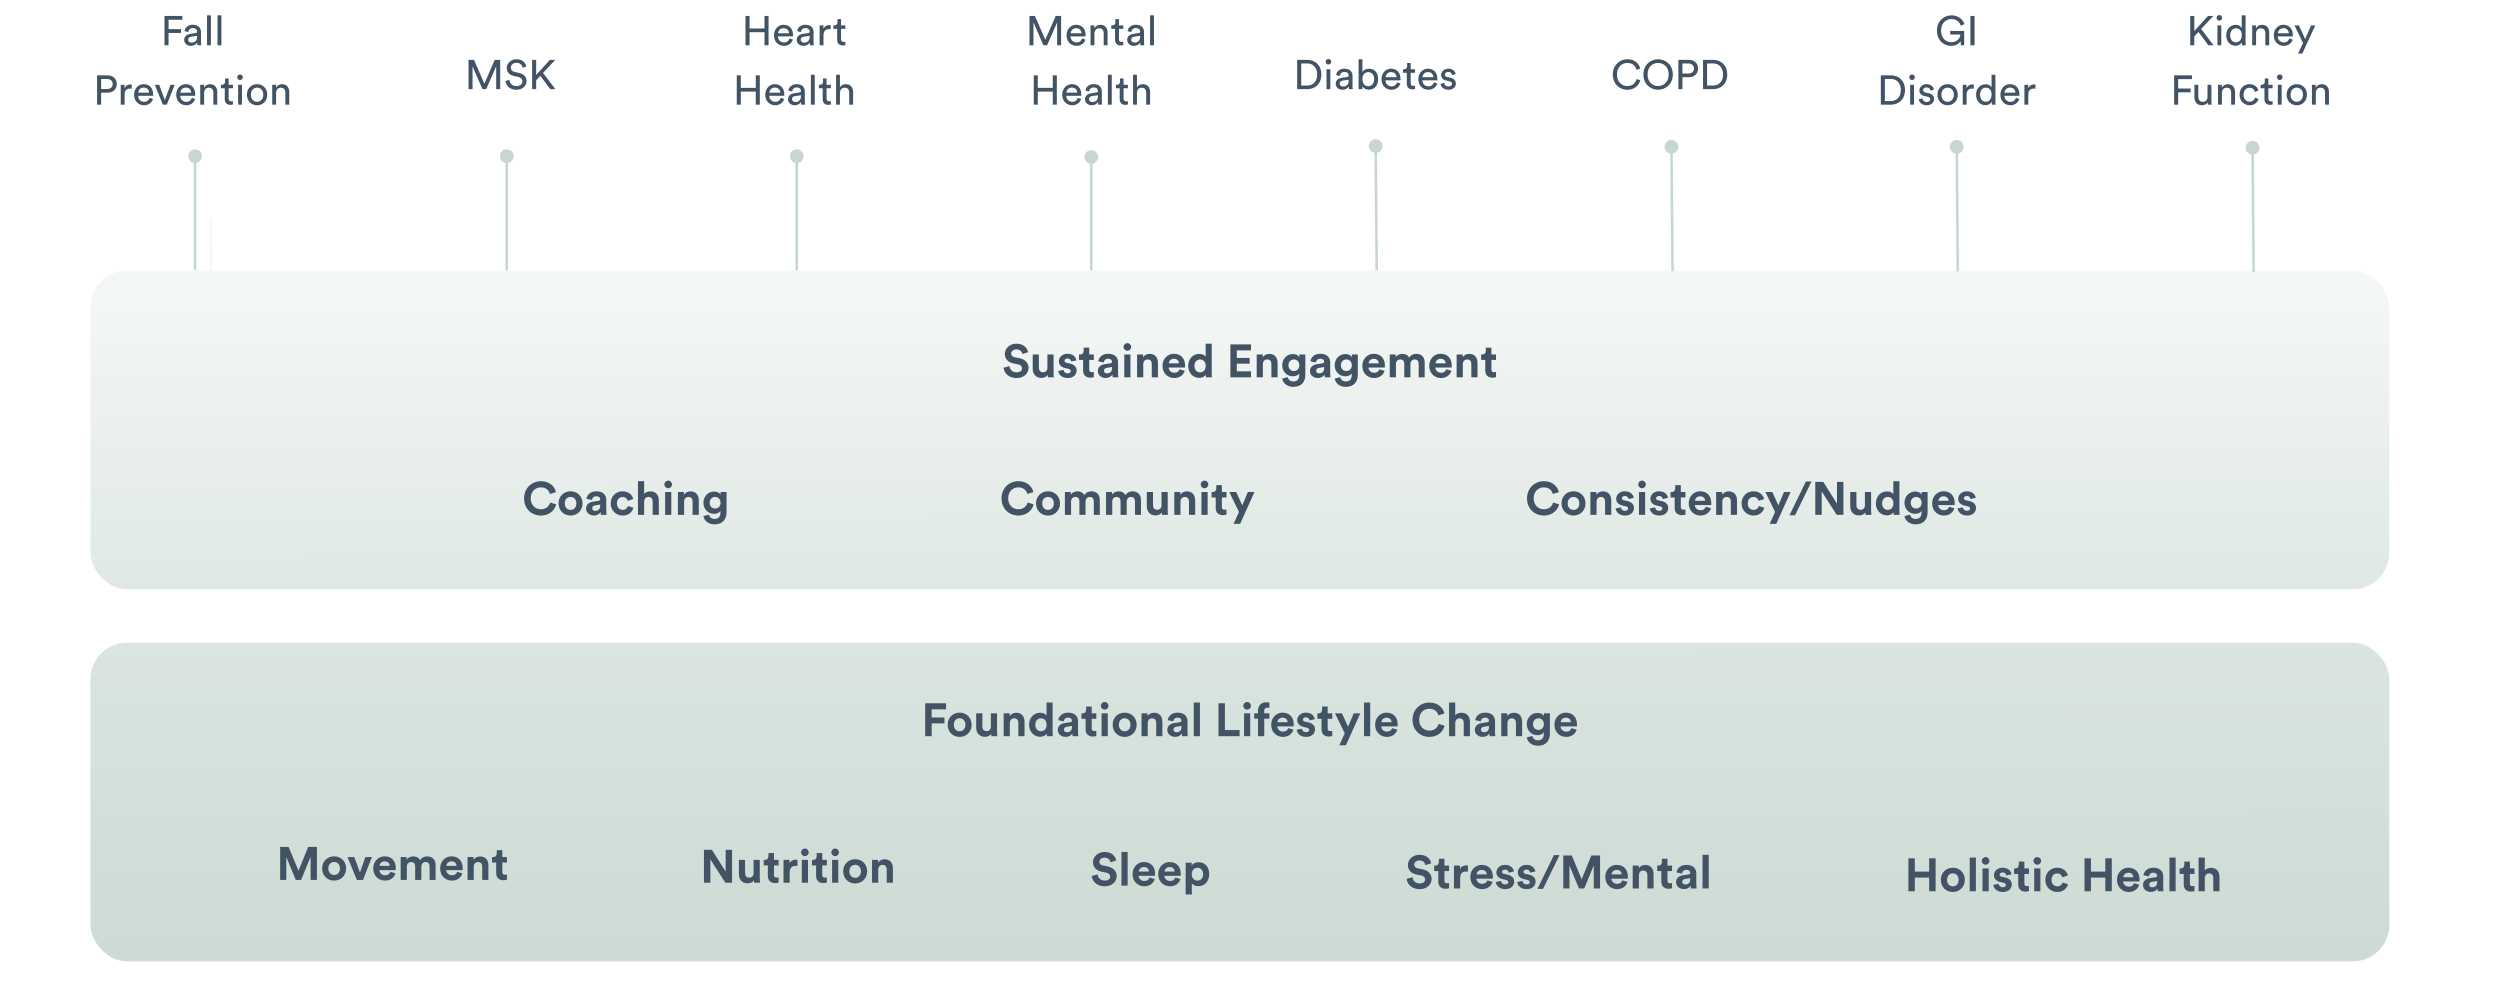 <svg width="968" height="383" viewBox="0 0 968 383" fill="none" xmlns="http://www.w3.org/2000/svg">
<path d="M75.534 63.154C77.007 63.154 78.2 61.96 78.2 60.487C78.2 59.014 77.007 57.82 75.534 57.82C74.061 57.82 72.867 59.014 72.867 60.487C72.867 61.96 74.061 63.154 75.534 63.154ZM76.034 104.491L76.034 60.487H75.034L75.034 104.491H76.034Z" fill="#C7D7CF"/>
<path d="M65.263 17.52V12.752H70.095V11.28H65.263V7.632H70.591V6.176H63.695V17.52H65.263ZM71.305 15.456C71.305 16.672 72.313 17.759 73.881 17.759C75.257 17.759 76.025 17.023 76.361 16.48C76.361 17.04 76.409 17.328 76.441 17.52H77.913C77.881 17.328 77.817 16.927 77.817 16.256V12.399C77.817 10.896 76.921 9.584 74.617 9.584C72.953 9.584 71.625 10.607 71.465 12.079L72.905 12.415C73.001 11.52 73.593 10.864 74.649 10.864C75.817 10.864 76.313 11.488 76.313 12.239C76.313 12.511 76.185 12.752 75.721 12.816L73.641 13.12C72.313 13.312 71.305 14.079 71.305 15.456ZM74.089 16.495C73.321 16.495 72.841 15.951 72.841 15.376C72.841 14.688 73.321 14.319 73.961 14.223L76.313 13.871V14.223C76.313 15.903 75.321 16.495 74.089 16.495ZM81.664 17.52V5.936H80.16V17.52H81.664ZM85.727 17.52V5.936H84.223V17.52H85.727ZM39.162 34.471V30.584H41.434C42.794 30.584 43.626 31.352 43.626 32.551C43.626 33.719 42.794 34.471 41.434 34.471H39.162ZM41.722 35.88C43.818 35.88 45.226 34.456 45.226 32.535C45.226 30.631 43.818 29.175 41.722 29.175H37.594V40.52H39.162V35.88H41.722ZM51.018 32.743C50.938 32.727 50.73 32.696 50.522 32.696C49.738 32.696 48.778 32.983 48.218 34.167V32.824H46.746V40.52H48.25V36.663C48.25 34.968 49.098 34.295 50.362 34.295C50.57 34.295 50.794 34.312 51.018 34.343V32.743ZM53.519 35.88C53.583 34.888 54.351 33.911 55.615 33.911C56.975 33.911 57.695 34.776 57.727 35.88H53.519ZM57.951 37.88C57.663 38.743 57.039 39.431 55.791 39.431C54.495 39.431 53.503 38.471 53.471 37.096H59.263C59.279 36.999 59.295 36.807 59.295 36.615C59.295 34.215 57.967 32.584 55.599 32.584C53.663 32.584 51.919 34.231 51.919 36.648C51.919 39.255 53.727 40.76 55.791 40.76C57.583 40.76 58.815 39.688 59.247 38.328L57.951 37.88ZM67.651 32.824H66.035L63.827 38.76L61.635 32.824H59.939L63.059 40.52H64.579L67.651 32.824ZM69.832 35.88C69.896 34.888 70.664 33.911 71.928 33.911C73.288 33.911 74.008 34.776 74.04 35.88H69.832ZM74.264 37.88C73.976 38.743 73.352 39.431 72.104 39.431C70.808 39.431 69.816 38.471 69.784 37.096H75.576C75.592 36.999 75.608 36.807 75.608 36.615C75.608 34.215 74.28 32.584 71.912 32.584C69.976 32.584 68.232 34.231 68.232 36.648C68.232 39.255 70.04 40.76 72.104 40.76C73.896 40.76 75.128 39.688 75.56 38.328L74.264 37.88ZM79.031 36.072C79.031 34.904 79.639 33.959 80.823 33.959C82.168 33.959 82.615 34.824 82.615 35.895V40.52H84.12V35.639C84.12 33.928 83.207 32.599 81.368 32.599C80.472 32.599 79.559 32.968 78.999 33.928V32.824H77.528V40.52H79.031V36.072ZM88.528 30.392H87.152V31.64C87.152 32.312 86.8 32.824 85.968 32.824H85.552V34.184H87.024V38.407C87.024 39.8 87.856 40.599 89.168 40.599C89.68 40.599 90.064 40.504 90.192 40.456V39.175C90.064 39.208 89.792 39.239 89.6 39.239C88.816 39.239 88.528 38.888 88.528 38.184V34.184H90.192V32.824H88.528V30.392ZM93.687 40.52V32.824H92.199V40.52H93.687ZM91.863 29.912C91.863 30.503 92.343 30.983 92.935 30.983C93.543 30.983 94.023 30.503 94.023 29.912C94.023 29.303 93.543 28.823 92.935 28.823C92.343 28.823 91.863 29.303 91.863 29.912ZM99.542 39.416C98.262 39.416 97.142 38.456 97.142 36.663C97.142 34.888 98.262 33.928 99.542 33.928C100.822 33.928 101.942 34.888 101.942 36.663C101.942 38.456 100.822 39.416 99.542 39.416ZM99.542 32.584C97.238 32.584 95.606 34.328 95.606 36.663C95.606 39.016 97.238 40.76 99.542 40.76C101.846 40.76 103.478 39.016 103.478 36.663C103.478 34.328 101.846 32.584 99.542 32.584ZM106.907 36.072C106.907 34.904 107.515 33.959 108.699 33.959C110.043 33.959 110.491 34.824 110.491 35.895V40.52H111.995V35.639C111.995 33.928 111.083 32.599 109.243 32.599C108.347 32.599 107.435 32.968 106.875 33.928V32.824H105.403V40.52H106.907V36.072Z" fill="#415364"/>
<path d="M193.67 34.52V23.175H191.574L187.542 32.407L183.542 23.175H181.414V34.52H182.966V25.688L186.806 34.52H188.246L192.118 25.688V34.52H193.67ZM203.787 25.752C203.531 24.52 202.507 22.936 199.947 22.936C197.851 22.936 196.203 24.535 196.203 26.311C196.203 28.008 197.355 29.064 198.971 29.416L200.587 29.767C201.723 30.008 202.283 30.712 202.283 31.527C202.283 32.52 201.515 33.336 199.947 33.336C198.235 33.336 197.339 32.167 197.227 30.904L195.723 31.384C195.931 32.999 197.227 34.76 199.963 34.76C202.379 34.76 203.883 33.16 203.883 31.399C203.883 29.816 202.827 28.631 200.939 28.215L199.243 27.848C198.283 27.64 197.787 27.015 197.787 26.2C197.787 25.143 198.699 24.311 199.979 24.311C201.563 24.311 202.251 25.431 202.379 26.247L203.787 25.752ZM213.063 34.52H215.047L210.263 28.232L214.983 23.175H212.919L207.607 29.015V23.175H206.039V34.52H207.607V31.096L209.223 29.367L213.063 34.52Z" fill="#415364"/>
<path d="M630.115 34.76C632.723 34.76 634.515 33.239 635.123 31.111L633.731 30.599C633.267 32.151 632.051 33.319 630.115 33.319C628.051 33.319 626.083 31.799 626.083 28.84C626.083 25.88 628.051 24.375 630.115 24.375C631.971 24.375 633.219 25.335 633.651 27.047L635.107 26.535C634.531 24.343 632.707 22.936 630.115 22.936C627.299 22.936 624.483 25.047 624.483 28.84C624.483 32.632 627.187 34.76 630.115 34.76ZM637.927 28.84C637.927 25.88 639.911 24.375 642.023 24.375C644.135 24.375 646.119 25.88 646.119 28.84C646.119 31.799 644.135 33.319 642.023 33.319C639.911 33.319 637.927 31.799 637.927 28.84ZM636.327 28.84C636.327 32.632 639.175 34.76 642.023 34.76C644.871 34.76 647.719 32.632 647.719 28.84C647.719 25.047 644.871 22.936 642.023 22.936C639.175 22.936 636.327 25.047 636.327 28.84ZM651.443 28.471V24.584H653.715C655.075 24.584 655.907 25.352 655.907 26.552C655.907 27.72 655.075 28.471 653.715 28.471H651.443ZM654.003 29.88C656.099 29.88 657.507 28.456 657.507 26.535C657.507 24.631 656.099 23.175 654.003 23.175H649.875V34.52H651.443V29.88H654.003ZM660.99 33.127V24.567H663.342C665.438 24.567 667.166 26.008 667.166 28.872C667.166 31.72 665.406 33.127 663.31 33.127H660.99ZM663.358 34.52C666.238 34.52 668.782 32.584 668.782 28.872C668.782 25.143 666.27 23.175 663.39 23.175H659.422V34.52H663.358Z" fill="#415364"/>
<path d="M297.584 17.52V6.176H296.016V11.024H290.224V6.176H288.656V17.52H290.224V12.479H296.016V17.52H297.584ZM301.285 12.88C301.349 11.887 302.117 10.912 303.381 10.912C304.741 10.912 305.461 11.775 305.493 12.88H301.285ZM305.717 14.88C305.429 15.743 304.805 16.431 303.557 16.431C302.261 16.431 301.269 15.472 301.237 14.095H307.029C307.045 13.999 307.061 13.807 307.061 13.616C307.061 11.216 305.733 9.584 303.365 9.584C301.429 9.584 299.685 11.232 299.685 13.648C299.685 16.256 301.493 17.759 303.557 17.759C305.349 17.759 306.581 16.688 307.013 15.328L305.717 14.88ZM308.501 15.456C308.501 16.672 309.509 17.759 311.077 17.759C312.453 17.759 313.221 17.023 313.557 16.48C313.557 17.04 313.605 17.328 313.637 17.52H315.109C315.077 17.328 315.013 16.927 315.013 16.256V12.399C315.013 10.896 314.117 9.584 311.813 9.584C310.149 9.584 308.821 10.607 308.661 12.079L310.101 12.415C310.197 11.52 310.789 10.864 311.845 10.864C313.013 10.864 313.509 11.488 313.509 12.239C313.509 12.511 313.381 12.752 312.917 12.816L310.837 13.12C309.509 13.312 308.501 14.079 308.501 15.456ZM311.285 16.495C310.517 16.495 310.037 15.951 310.037 15.376C310.037 14.688 310.517 14.319 311.157 14.223L313.509 13.871V14.223C313.509 15.903 312.517 16.495 311.285 16.495ZM321.628 9.744C321.548 9.728 321.34 9.696 321.132 9.696C320.348 9.696 319.388 9.984 318.828 11.168V9.824H317.356V17.52H318.86V13.664C318.86 11.967 319.708 11.296 320.972 11.296C321.18 11.296 321.404 11.312 321.628 11.344V9.744ZM325.653 7.392H324.277V8.64C324.277 9.312 323.925 9.824 323.093 9.824H322.677V11.184H324.149V15.408C324.149 16.799 324.981 17.599 326.293 17.599C326.805 17.599 327.189 17.503 327.317 17.456V16.175C327.189 16.207 326.917 16.239 326.725 16.239C325.941 16.239 325.653 15.887 325.653 15.184V11.184H327.317V9.824H325.653V7.392ZM294.201 40.52V29.175H292.633V34.023H286.841V29.175H285.273V40.52H286.841V35.48H292.633V40.52H294.201ZM297.902 35.88C297.966 34.888 298.734 33.911 299.998 33.911C301.358 33.911 302.078 34.776 302.11 35.88H297.902ZM302.334 37.88C302.046 38.743 301.422 39.431 300.174 39.431C298.878 39.431 297.886 38.471 297.854 37.096H303.646C303.662 36.999 303.678 36.807 303.678 36.615C303.678 34.215 302.35 32.584 299.982 32.584C298.046 32.584 296.302 34.231 296.302 36.648C296.302 39.255 298.11 40.76 300.174 40.76C301.966 40.76 303.198 39.688 303.63 38.328L302.334 37.88ZM305.118 38.456C305.118 39.672 306.126 40.76 307.694 40.76C309.07 40.76 309.838 40.023 310.174 39.48C310.174 40.039 310.222 40.328 310.254 40.52H311.726C311.694 40.328 311.63 39.928 311.63 39.255V35.4C311.63 33.895 310.734 32.584 308.43 32.584C306.766 32.584 305.438 33.608 305.278 35.08L306.718 35.416C306.814 34.52 307.406 33.864 308.462 33.864C309.63 33.864 310.126 34.487 310.126 35.239C310.126 35.511 309.998 35.752 309.534 35.816L307.454 36.12C306.126 36.312 305.118 37.08 305.118 38.456ZM307.902 39.495C307.134 39.495 306.654 38.952 306.654 38.376C306.654 37.688 307.134 37.319 307.774 37.224L310.126 36.871V37.224C310.126 38.904 309.134 39.495 307.902 39.495ZM315.477 40.52V28.936H313.973V40.52H315.477ZM320.051 30.392H318.675V31.64C318.675 32.312 318.323 32.824 317.491 32.824H317.075V34.184H318.547V38.407C318.547 39.8 319.379 40.599 320.691 40.599C321.203 40.599 321.587 40.504 321.715 40.456V39.175C321.587 39.208 321.315 39.239 321.123 39.239C320.339 39.239 320.051 38.888 320.051 38.184V34.184H321.715V32.824H320.051V30.392ZM325.227 35.992C325.259 34.855 325.867 33.959 327.019 33.959C328.363 33.959 328.811 34.824 328.811 35.895V40.52H330.315V35.639C330.315 33.928 329.403 32.599 327.563 32.599C326.683 32.599 325.787 32.904 325.227 33.719V28.936H323.723V40.52H325.227V35.992Z" fill="#415364"/>
<path d="M410.865 17.52V6.176H408.769L404.737 15.408L400.737 6.176H398.609V17.52H400.161V8.688L404.001 17.52H405.441L409.313 8.688V17.52H410.865ZM414.566 12.88C414.63 11.887 415.398 10.912 416.662 10.912C418.022 10.912 418.742 11.775 418.774 12.88H414.566ZM418.998 14.88C418.71 15.743 418.086 16.431 416.838 16.431C415.542 16.431 414.55 15.472 414.518 14.095H420.31C420.326 13.999 420.342 13.807 420.342 13.616C420.342 11.216 419.014 9.584 416.646 9.584C414.71 9.584 412.966 11.232 412.966 13.648C412.966 16.256 414.774 17.759 416.838 17.759C418.63 17.759 419.862 16.688 420.294 15.328L418.998 14.88ZM423.766 13.072C423.766 11.903 424.374 10.96 425.558 10.96C426.902 10.96 427.35 11.823 427.35 12.896V17.52H428.854V12.639C428.854 10.928 427.942 9.6 426.102 9.6C425.206 9.6 424.294 9.968 423.734 10.928V9.824H422.262V17.52H423.766V13.072ZM433.262 7.392H431.886V8.64C431.886 9.312 431.534 9.824 430.702 9.824H430.286V11.184H431.758V15.408C431.758 16.799 432.59 17.599 433.902 17.599C434.414 17.599 434.798 17.503 434.926 17.456V16.175C434.798 16.207 434.526 16.239 434.334 16.239C433.55 16.239 433.262 15.887 433.262 15.184V11.184H434.926V9.824H433.262V7.392ZM436.454 15.456C436.454 16.672 437.462 17.759 439.03 17.759C440.406 17.759 441.174 17.023 441.51 16.48C441.51 17.04 441.558 17.328 441.59 17.52H443.062C443.03 17.328 442.966 16.927 442.966 16.256V12.399C442.966 10.896 442.07 9.584 439.766 9.584C438.102 9.584 436.774 10.607 436.614 12.079L438.054 12.415C438.15 11.52 438.742 10.864 439.798 10.864C440.966 10.864 441.462 11.488 441.462 12.239C441.462 12.511 441.334 12.752 440.87 12.816L438.79 13.12C437.462 13.312 436.454 14.079 436.454 15.456ZM439.238 16.495C438.47 16.495 437.99 15.951 437.99 15.376C437.99 14.688 438.47 14.319 439.11 14.223L441.462 13.871V14.223C441.462 15.903 440.47 16.495 439.238 16.495ZM446.813 17.52V5.936H445.309V17.52H446.813ZM409.201 40.52V29.175H407.633V34.023H401.841V29.175H400.273V40.52H401.841V35.48H407.633V40.52H409.201ZM412.902 35.88C412.966 34.888 413.734 33.911 414.998 33.911C416.358 33.911 417.078 34.776 417.11 35.88H412.902ZM417.334 37.88C417.046 38.743 416.422 39.431 415.174 39.431C413.878 39.431 412.886 38.471 412.854 37.096H418.646C418.662 36.999 418.678 36.807 418.678 36.615C418.678 34.215 417.35 32.584 414.982 32.584C413.046 32.584 411.302 34.231 411.302 36.648C411.302 39.255 413.11 40.76 415.174 40.76C416.966 40.76 418.198 39.688 418.63 38.328L417.334 37.88ZM420.118 38.456C420.118 39.672 421.126 40.76 422.694 40.76C424.07 40.76 424.838 40.023 425.174 39.48C425.174 40.039 425.222 40.328 425.254 40.52H426.726C426.694 40.328 426.63 39.928 426.63 39.255V35.4C426.63 33.895 425.734 32.584 423.43 32.584C421.766 32.584 420.438 33.608 420.278 35.08L421.718 35.416C421.814 34.52 422.406 33.864 423.462 33.864C424.63 33.864 425.126 34.487 425.126 35.239C425.126 35.511 424.998 35.752 424.534 35.816L422.454 36.12C421.126 36.312 420.118 37.08 420.118 38.456ZM422.902 39.495C422.134 39.495 421.654 38.952 421.654 38.376C421.654 37.688 422.134 37.319 422.774 37.224L425.126 36.871V37.224C425.126 38.904 424.134 39.495 422.902 39.495ZM430.477 40.52V28.936H428.973V40.52H430.477ZM435.051 30.392H433.675V31.64C433.675 32.312 433.323 32.824 432.491 32.824H432.075V34.184H433.547V38.407C433.547 39.8 434.379 40.599 435.691 40.599C436.203 40.599 436.587 40.504 436.715 40.456V39.175C436.587 39.208 436.315 39.239 436.123 39.239C435.339 39.239 435.051 38.888 435.051 38.184V34.184H436.715V32.824H435.051V30.392ZM440.227 35.992C440.259 34.855 440.867 33.959 442.019 33.959C443.363 33.959 443.811 34.824 443.811 35.895V40.52H445.315V35.639C445.315 33.928 444.403 32.599 442.563 32.599C441.683 32.599 440.787 32.904 440.227 33.719V28.936H438.723V40.52H440.227V35.992Z" fill="#415364"/>
<path d="M855.087 17.52H857.071L852.287 11.232L857.007 6.176H854.943L849.631 12.015V6.176H848.063V17.52H849.631V14.095L851.247 12.367L855.087 17.52ZM860.078 17.52V9.824H858.59V17.52H860.078ZM858.254 6.912C858.254 7.504 858.734 7.984 859.326 7.984C859.934 7.984 860.414 7.504 860.414 6.912C860.414 6.304 859.934 5.824 859.326 5.824C858.734 5.824 858.254 6.304 858.254 6.912ZM863.533 13.648C863.533 12.063 864.429 10.944 865.805 10.944C867.181 10.944 868.013 12.031 868.013 13.616C868.013 15.2 867.165 16.399 865.789 16.399C864.349 16.399 863.533 15.232 863.533 13.648ZM868.029 16.48C868.029 16.944 868.077 17.343 868.109 17.52H869.565C869.549 17.392 869.485 16.831 869.485 16.096V5.936H867.997V10.912C867.741 10.287 867.005 9.616 865.645 9.616C863.469 9.616 861.997 11.472 861.997 13.648C861.997 15.935 863.389 17.727 865.645 17.727C866.845 17.727 867.661 17.087 868.029 16.352V16.48ZM873.547 13.072C873.547 11.903 874.155 10.96 875.339 10.96C876.683 10.96 877.131 11.823 877.131 12.896V17.52H878.635V12.639C878.635 10.928 877.723 9.6 875.883 9.6C874.987 9.6 874.075 9.968 873.515 10.928V9.824H872.043V17.52H873.547V13.072ZM882.004 12.88C882.068 11.887 882.836 10.912 884.1 10.912C885.46 10.912 886.18 11.775 886.212 12.88H882.004ZM886.436 14.88C886.148 15.743 885.524 16.431 884.276 16.431C882.98 16.431 881.988 15.472 881.956 14.095H887.748C887.764 13.999 887.78 13.807 887.78 13.616C887.78 11.216 886.452 9.584 884.084 9.584C882.148 9.584 880.404 11.232 880.404 13.648C880.404 16.256 882.212 17.759 884.276 17.759C886.068 17.759 887.3 16.688 887.732 15.328L886.436 14.88ZM891.463 20.735L896.471 9.824H894.855L892.551 15.136L890.151 9.824H888.423L891.735 16.672L889.815 20.735H891.463ZM843.388 40.52V35.752H848.22V34.279H843.388V30.631H848.716V29.175H841.82V40.52H843.388ZM854.826 39.592C854.826 39.911 854.858 40.343 854.89 40.52H856.33C856.298 40.248 856.25 39.703 856.25 39.096V32.824H854.746V37.464C854.746 38.632 854.138 39.431 852.922 39.431C851.658 39.431 851.178 38.504 851.178 37.447V32.824H849.674V37.672C849.674 39.416 850.762 40.76 852.554 40.76C853.45 40.76 854.41 40.392 854.826 39.592ZM860.321 36.072C860.321 34.904 860.929 33.959 862.113 33.959C863.457 33.959 863.905 34.824 863.905 35.895V40.52H865.409V35.639C865.409 33.928 864.497 32.599 862.657 32.599C861.761 32.599 860.849 32.968 860.289 33.928V32.824H858.817V40.52H860.321V36.072ZM871.033 33.975C872.345 33.975 872.905 34.855 873.097 35.608L874.457 35.032C874.137 33.864 873.081 32.584 871.033 32.584C868.841 32.584 867.161 34.264 867.161 36.663C867.161 38.999 868.809 40.76 871.049 40.76C873.049 40.76 874.153 39.464 874.521 38.359L873.193 37.783C873.017 38.392 872.489 39.367 871.049 39.367C869.801 39.367 868.697 38.423 868.697 36.663C868.697 34.871 869.817 33.975 871.033 33.975ZM878.301 30.392H876.925V31.64C876.925 32.312 876.573 32.824 875.741 32.824H875.325V34.184H876.797V38.407C876.797 39.8 877.629 40.599 878.941 40.599C879.453 40.599 879.837 40.504 879.965 40.456V39.175C879.837 39.208 879.565 39.239 879.373 39.239C878.589 39.239 878.301 38.888 878.301 38.184V34.184H879.965V32.824H878.301V30.392ZM883.461 40.52V32.824H881.973V40.52H883.461ZM881.637 29.912C881.637 30.503 882.117 30.983 882.709 30.983C883.317 30.983 883.797 30.503 883.797 29.912C883.797 29.303 883.317 28.823 882.709 28.823C882.117 28.823 881.637 29.303 881.637 29.912ZM889.316 39.416C888.036 39.416 886.916 38.456 886.916 36.663C886.916 34.888 888.036 33.928 889.316 33.928C890.596 33.928 891.716 34.888 891.716 36.663C891.716 38.456 890.596 39.416 889.316 39.416ZM889.316 32.584C887.012 32.584 885.38 34.328 885.38 36.663C885.38 39.016 887.012 40.76 889.316 40.76C891.62 40.76 893.252 39.016 893.252 36.663C893.252 34.328 891.62 32.584 889.316 32.584ZM896.68 36.072C896.68 34.904 897.288 33.959 898.472 33.959C899.816 33.959 900.264 34.824 900.264 35.895V40.52H901.768V35.639C901.768 33.928 900.856 32.599 899.016 32.599C898.12 32.599 897.208 32.968 896.648 33.928V32.824H895.176V40.52H896.68V36.072Z" fill="#415364"/>
<path d="M760.535 17.52V11.967H755.111V13.376H759.047C758.983 14.543 758.071 16.335 755.543 16.335C753.511 16.335 751.591 14.848 751.591 11.839C751.591 8.832 753.575 7.376 755.607 7.376C757.367 7.376 758.695 8.336 759.207 9.968L760.631 9.36C759.975 7.312 758.071 5.936 755.607 5.936C752.807 5.936 749.991 8 749.991 11.839C749.991 15.68 752.647 17.759 755.495 17.759C757.399 17.759 758.631 16.816 759.127 15.919L759.271 17.52H760.535ZM764.545 17.52V6.176H762.945V17.52H764.545ZM729.826 39.127V30.567H732.178C734.274 30.567 736.002 32.008 736.002 34.871C736.002 37.719 734.242 39.127 732.146 39.127H729.826ZM732.194 40.52C735.074 40.52 737.618 38.584 737.618 34.871C737.618 31.143 735.106 29.175 732.226 29.175H728.258V40.52H732.194ZM741.101 40.52V32.824H739.613V40.52H741.101ZM739.277 29.912C739.277 30.503 739.757 30.983 740.349 30.983C740.957 30.983 741.437 30.503 741.437 29.912C741.437 29.303 740.957 28.823 740.349 28.823C739.757 28.823 739.277 29.303 739.277 29.912ZM742.94 38.52C743.068 39.4 743.964 40.76 746.076 40.76C747.98 40.76 748.892 39.464 748.892 38.376C748.892 37.239 748.156 36.392 746.764 36.087L745.516 35.816C744.924 35.688 744.636 35.352 744.636 34.888C744.636 34.359 745.148 33.864 745.916 33.864C747.132 33.864 747.452 34.743 747.516 35.144L748.844 34.648C748.684 33.959 748.028 32.584 745.916 32.584C744.412 32.584 743.18 33.703 743.18 35.016C743.18 36.103 743.9 36.919 745.1 37.175L746.412 37.464C747.052 37.608 747.404 37.975 747.404 38.456C747.404 38.999 746.94 39.48 746.092 39.48C745.004 39.48 744.396 38.84 744.3 38.039L742.94 38.52ZM754.113 39.416C752.833 39.416 751.713 38.456 751.713 36.663C751.713 34.888 752.833 33.928 754.113 33.928C755.393 33.928 756.513 34.888 756.513 36.663C756.513 38.456 755.393 39.416 754.113 39.416ZM754.113 32.584C751.809 32.584 750.177 34.328 750.177 36.663C750.177 39.016 751.809 40.76 754.113 40.76C756.417 40.76 758.049 39.016 758.049 36.663C758.049 34.328 756.417 32.584 754.113 32.584ZM764.245 32.743C764.165 32.727 763.957 32.696 763.749 32.696C762.965 32.696 762.005 32.983 761.445 34.167V32.824H759.973V40.52H761.477V36.663C761.477 34.968 762.325 34.295 763.589 34.295C763.797 34.295 764.021 34.312 764.245 34.343V32.743ZM766.666 36.648C766.666 35.063 767.562 33.944 768.938 33.944C770.314 33.944 771.146 35.032 771.146 36.615C771.146 38.2 770.298 39.4 768.922 39.4C767.482 39.4 766.666 38.231 766.666 36.648ZM771.162 39.48C771.162 39.944 771.21 40.343 771.242 40.52H772.698C772.682 40.392 772.618 39.831 772.618 39.096V28.936H771.13V33.911C770.874 33.288 770.138 32.615 768.778 32.615C766.602 32.615 765.13 34.471 765.13 36.648C765.13 38.935 766.522 40.727 768.778 40.727C769.978 40.727 770.794 40.087 771.162 39.352V39.48ZM776.152 35.88C776.216 34.888 776.984 33.911 778.248 33.911C779.608 33.911 780.328 34.776 780.36 35.88H776.152ZM780.584 37.88C780.296 38.743 779.672 39.431 778.424 39.431C777.128 39.431 776.136 38.471 776.104 37.096H781.896C781.912 36.999 781.928 36.807 781.928 36.615C781.928 34.215 780.6 32.584 778.232 32.584C776.296 32.584 774.552 34.231 774.552 36.648C774.552 39.255 776.36 40.76 778.424 40.76C780.216 40.76 781.448 39.688 781.88 38.328L780.584 37.88ZM788.12 32.743C788.04 32.727 787.832 32.696 787.624 32.696C786.84 32.696 785.88 32.983 785.32 34.167V32.824H783.848V40.52H785.352V36.663C785.352 34.968 786.2 34.295 787.464 34.295C787.672 34.295 787.896 34.312 788.12 34.343V32.743Z" fill="#415364"/>
<path d="M503.834 33.127V24.567H506.186C508.282 24.567 510.01 26.008 510.01 28.872C510.01 31.72 508.25 33.127 506.154 33.127H503.834ZM506.202 34.52C509.082 34.52 511.626 32.584 511.626 28.872C511.626 25.143 509.114 23.175 506.234 23.175H502.266V34.52H506.202ZM515.109 34.52V26.823H513.621V34.52H515.109ZM513.285 23.912C513.285 24.503 513.765 24.983 514.357 24.983C514.965 24.983 515.445 24.503 515.445 23.912C515.445 23.303 514.965 22.823 514.357 22.823C513.765 22.823 513.285 23.303 513.285 23.912ZM517.188 32.456C517.188 33.672 518.196 34.76 519.764 34.76C521.14 34.76 521.908 34.023 522.244 33.48C522.244 34.039 522.292 34.328 522.324 34.52H523.796C523.764 34.328 523.7 33.928 523.7 33.255V29.399C523.7 27.895 522.804 26.584 520.5 26.584C518.836 26.584 517.508 27.608 517.348 29.079L518.788 29.416C518.884 28.52 519.476 27.863 520.532 27.863C521.7 27.863 522.196 28.488 522.196 29.239C522.196 29.512 522.068 29.752 521.604 29.816L519.524 30.119C518.196 30.311 517.188 31.079 517.188 32.456ZM519.972 33.495C519.204 33.495 518.724 32.952 518.724 32.376C518.724 31.688 519.204 31.32 519.844 31.224L522.196 30.872V31.224C522.196 32.904 521.204 33.495 519.972 33.495ZM527.531 34.52V33.4C528.011 34.231 528.891 34.727 530.027 34.727C532.315 34.727 533.611 32.919 533.611 30.631C533.611 28.392 532.411 26.599 530.075 26.599C528.795 26.599 527.899 27.224 527.531 27.912V22.936H526.043V34.52H527.531ZM532.075 30.631C532.075 32.295 531.179 33.383 529.803 33.383C528.475 33.383 527.515 32.295 527.515 30.631C527.515 28.968 528.475 27.927 529.803 27.927C531.195 27.927 532.075 28.968 532.075 30.631ZM536.504 29.88C536.568 28.887 537.336 27.912 538.6 27.912C539.96 27.912 540.68 28.776 540.712 29.88H536.504ZM540.936 31.88C540.648 32.743 540.024 33.431 538.776 33.431C537.48 33.431 536.488 32.471 536.456 31.096H542.248C542.264 31 542.28 30.808 542.28 30.616C542.28 28.215 540.952 26.584 538.584 26.584C536.648 26.584 534.904 28.232 534.904 30.648C534.904 33.255 536.712 34.76 538.776 34.76C540.568 34.76 541.8 33.688 542.232 32.328L540.936 31.88ZM546.215 24.392H544.839V25.64C544.839 26.311 544.487 26.823 543.655 26.823H543.239V28.183H544.711V32.407C544.711 33.8 545.543 34.599 546.855 34.599C547.367 34.599 547.751 34.504 547.879 34.456V33.175C547.751 33.208 547.479 33.239 547.287 33.239C546.503 33.239 546.215 32.888 546.215 32.184V28.183H547.879V26.823H546.215V24.392ZM550.785 29.88C550.849 28.887 551.617 27.912 552.881 27.912C554.241 27.912 554.961 28.776 554.993 29.88H550.785ZM555.217 31.88C554.929 32.743 554.305 33.431 553.057 33.431C551.761 33.431 550.769 32.471 550.737 31.096H556.529C556.545 31 556.561 30.808 556.561 30.616C556.561 28.215 555.233 26.584 552.865 26.584C550.929 26.584 549.185 28.232 549.185 30.648C549.185 33.255 550.993 34.76 553.057 34.76C554.849 34.76 556.081 33.688 556.513 32.328L555.217 31.88ZM557.761 32.52C557.889 33.4 558.785 34.76 560.897 34.76C562.801 34.76 563.713 33.464 563.713 32.376C563.713 31.239 562.977 30.392 561.585 30.087L560.337 29.816C559.745 29.688 559.457 29.352 559.457 28.887C559.457 28.36 559.969 27.863 560.737 27.863C561.953 27.863 562.273 28.744 562.337 29.143L563.665 28.648C563.505 27.959 562.849 26.584 560.737 26.584C559.233 26.584 558.001 27.703 558.001 29.015C558.001 30.104 558.721 30.919 559.921 31.175L561.233 31.463C561.873 31.608 562.225 31.976 562.225 32.456C562.225 32.999 561.761 33.48 560.913 33.48C559.825 33.48 559.217 32.84 559.121 32.039L557.761 32.52Z" fill="#415364"/>
<path d="M196.212 63.151C197.685 63.151 198.879 61.958 198.879 60.485C198.879 59.012 197.685 57.818 196.212 57.818C194.739 57.818 193.545 59.012 193.545 60.485C193.545 61.958 194.739 63.151 196.212 63.151ZM196.712 104.711V60.485H195.712V104.711H196.712Z" fill="#C7D7CF"/>
<path d="M308.497 63.153C309.97 63.153 311.164 61.959 311.164 60.486C311.164 59.013 309.97 57.819 308.497 57.819C307.025 57.819 305.831 59.013 305.831 60.486C305.831 61.959 307.025 63.153 308.497 63.153ZM308.997 104.708V60.486H307.997V104.708H308.997Z" fill="#C7D7CF"/>
<path d="M422.545 63.478C424.018 63.478 425.212 62.284 425.212 60.811C425.212 59.338 424.018 58.145 422.545 58.145C421.073 58.145 419.879 59.338 419.879 60.811C419.879 62.284 421.073 63.478 422.545 63.478ZM423.045 104.707V60.811H422.045V104.707H423.045Z" fill="#C7D7CF"/>
<path d="M532.676 59.208C534.148 59.196 535.332 57.992 535.32 56.519C535.308 55.046 534.104 53.862 532.631 53.875C531.158 53.887 529.975 55.091 529.987 56.564C529.999 58.036 531.203 59.22 532.676 59.208ZM533.557 104.701L533.153 56.537L532.153 56.546L532.557 104.71L533.557 104.701Z" fill="#C7D7CF"/>
<path d="M647.217 59.533C648.689 59.52 649.873 58.316 649.861 56.844C649.849 55.371 648.645 54.187 647.172 54.2C645.699 54.212 644.516 55.416 644.528 56.888C644.54 58.361 645.744 59.545 647.217 59.533ZM648.098 105.026L647.694 56.862L646.694 56.87L647.098 105.034L648.098 105.026Z" fill="#C7D7CF"/>
<path d="M757.678 59.533C759.15 59.52 760.334 58.316 760.322 56.844C760.31 55.371 759.106 54.187 757.633 54.2C756.16 54.212 754.976 55.416 754.989 56.888C755.001 58.361 756.205 59.545 757.678 59.533ZM758.559 105.026L758.155 56.862L757.155 56.87L757.559 105.034L758.559 105.026Z" fill="#C7D7CF"/>
<path d="M872.22 59.857C873.693 59.845 874.877 58.641 874.864 57.168C874.852 55.695 873.648 54.511 872.176 54.524C870.703 54.536 869.519 55.74 869.531 57.213C869.544 58.685 870.747 59.869 872.22 59.857ZM873.101 105.35L872.698 57.186L871.698 57.194L872.101 105.359L873.101 105.35Z" fill="#C7D7CF"/>
<mask id="mask0_213_2590" style="mask-type:alpha" maskUnits="userSpaceOnUse" x="0" y="84" width="968" height="299">
<rect width="967" height="298" transform="translate(0.5 84.57)" fill="url(#paint0_linear_213_2590)"/>
</mask>
<g mask="url(#mask0_213_2590)">
<rect x="35.026" y="248.871" width="890.108" height="123.381" rx="14.101" fill="#C7D7CF"/>
<rect x="35.025" y="104.793" width="890.108" height="123.381" rx="14.101" fill="#C7D7CF"/>
<path d="M81.341 62.593C82.814 62.58 83.998 61.377 83.986 59.904C83.973 58.431 82.77 57.247 81.297 57.26C79.824 57.272 78.64 58.476 78.653 59.949C78.665 61.421 79.869 62.605 81.341 62.593ZM82.222 108.086L81.819 59.922L80.819 59.93L81.222 108.095L82.222 108.086Z" fill="#C7D7CF"/>
</g>
<path d="M360.747 285.062V280.094H365.697V277.808H360.729V274.658H366.309V272.3H358.245V285.062H360.747ZM371.57 283.154C370.4 283.154 369.32 282.29 369.32 280.634C369.32 278.96 370.4 278.114 371.57 278.114C372.74 278.114 373.82 278.96 373.82 280.634C373.82 282.308 372.74 283.154 371.57 283.154ZM371.57 275.936C368.924 275.936 366.926 277.898 366.926 280.634C366.926 283.352 368.924 285.332 371.57 285.332C374.216 285.332 376.214 283.352 376.214 280.634C376.214 277.898 374.216 275.936 371.57 275.936ZM383.865 285.062H386.151C386.115 284.756 386.061 284.144 386.061 283.46V276.206H383.667V281.354C383.667 282.38 383.055 283.1 381.993 283.1C380.877 283.1 380.373 282.308 380.373 281.318V276.206H377.979V281.804C377.979 283.73 379.203 285.296 381.345 285.296C382.281 285.296 383.307 284.936 383.793 284.108C383.793 284.468 383.829 284.882 383.865 285.062ZM391.01 279.968C391.01 278.942 391.622 278.132 392.666 278.132C393.818 278.132 394.304 278.906 394.304 279.896V285.062H396.698V279.482C396.698 277.538 395.69 275.972 393.494 275.972C392.54 275.972 391.478 276.386 390.938 277.304V276.206H388.616V285.062H391.01V279.968ZM407.57 272.03H405.212V277.088C404.96 276.62 404.24 275.99 402.71 275.99C400.208 275.99 398.462 278.024 398.462 280.616C398.462 283.298 400.262 285.278 402.782 285.278C403.97 285.278 404.87 284.738 405.266 284.036C405.266 284.45 405.32 284.882 405.356 285.062H407.642C407.606 284.702 407.57 284.054 407.57 283.46V272.03ZM400.874 280.616C400.874 279.032 401.846 278.132 403.07 278.132C404.294 278.132 405.248 279.014 405.248 280.598C405.248 282.2 404.294 283.136 403.07 283.136C401.81 283.136 400.874 282.2 400.874 280.616ZM409.574 282.65C409.574 284.036 410.726 285.314 412.616 285.314C413.93 285.314 414.776 284.702 415.226 284C415.226 284.342 415.262 284.828 415.316 285.062H417.512C417.458 284.756 417.404 284.126 417.404 283.658V279.302C417.404 277.52 416.36 275.936 413.552 275.936C411.176 275.936 409.898 277.466 409.754 278.852L411.878 279.302C411.95 278.528 412.526 277.862 413.57 277.862C414.578 277.862 415.064 278.384 415.064 279.014C415.064 279.32 414.902 279.572 414.398 279.644L412.22 279.968C410.744 280.184 409.574 281.066 409.574 282.65ZM413.12 283.532C412.346 283.532 411.968 283.028 411.968 282.506C411.968 281.822 412.454 281.48 413.066 281.39L415.064 281.084V281.48C415.064 283.046 414.128 283.532 413.12 283.532ZM422.716 273.56H420.556V274.802C420.556 275.594 420.124 276.206 419.188 276.206H418.738V278.33H420.34V282.452C420.34 284.162 421.42 285.188 423.148 285.188C423.85 285.188 424.282 285.062 424.498 284.972V282.992C424.372 283.028 424.048 283.064 423.76 283.064C423.076 283.064 422.716 282.812 422.716 282.038V278.33H424.498V276.206H422.716V273.56ZM428.926 285.062V276.206H426.532V285.062H428.926ZM426.244 273.308C426.244 274.1 426.91 274.766 427.72 274.766C428.548 274.766 429.196 274.1 429.196 273.308C429.196 272.48 428.548 271.814 427.72 271.814C426.91 271.814 426.244 272.48 426.244 273.308ZM435.467 283.154C434.297 283.154 433.217 282.29 433.217 280.634C433.217 278.96 434.297 278.114 435.467 278.114C436.637 278.114 437.717 278.96 437.717 280.634C437.717 282.308 436.637 283.154 435.467 283.154ZM435.467 275.936C432.821 275.936 430.823 277.898 430.823 280.634C430.823 283.352 432.821 285.332 435.467 285.332C438.113 285.332 440.111 283.352 440.111 280.634C440.111 277.898 438.113 275.936 435.467 275.936ZM444.395 279.968C444.395 278.942 445.007 278.132 446.051 278.132C447.203 278.132 447.689 278.906 447.689 279.896V285.062H450.083V279.482C450.083 277.538 449.075 275.972 446.879 275.972C445.925 275.972 444.863 276.386 444.323 277.304V276.206H442.001V285.062H444.395V279.968ZM451.972 282.65C451.972 284.036 453.124 285.314 455.014 285.314C456.328 285.314 457.174 284.702 457.624 284C457.624 284.342 457.66 284.828 457.714 285.062H459.91C459.856 284.756 459.802 284.126 459.802 283.658V279.302C459.802 277.52 458.758 275.936 455.95 275.936C453.574 275.936 452.296 277.466 452.152 278.852L454.276 279.302C454.348 278.528 454.924 277.862 455.968 277.862C456.976 277.862 457.462 278.384 457.462 279.014C457.462 279.32 457.3 279.572 456.796 279.644L454.618 279.968C453.142 280.184 451.972 281.066 451.972 282.65ZM455.518 283.532C454.744 283.532 454.366 283.028 454.366 282.506C454.366 281.822 454.852 281.48 455.464 281.39L457.462 281.084V281.48C457.462 283.046 456.526 283.532 455.518 283.532ZM464.61 285.062V272.03H462.216V285.062H464.61ZM479.972 285.062V282.686H474.284V272.3H471.8V285.062H479.972ZM484.086 285.062V276.206H481.692V285.062H484.086ZM481.404 273.308C481.404 274.1 482.07 274.766 482.88 274.766C483.708 274.766 484.356 274.1 484.356 273.308C484.356 272.48 483.708 271.814 482.88 271.814C482.07 271.814 481.404 272.48 481.404 273.308ZM490.753 274.01C491.149 274.01 491.383 274.064 491.509 274.1V272.084C491.311 271.994 490.825 271.904 490.321 271.904C488.359 271.904 487.099 273.2 487.099 275.198V276.206H485.623V278.258H487.099V285.062H489.511V278.258H491.509V276.206H489.511V275.234C489.511 274.244 490.213 274.01 490.753 274.01ZM494.618 279.626C494.672 278.816 495.356 277.88 496.598 277.88C497.966 277.88 498.542 278.744 498.578 279.626H494.618ZM498.812 281.93C498.524 282.722 497.912 283.28 496.796 283.28C495.608 283.28 494.618 282.434 494.564 281.264H500.9C500.9 281.228 500.936 280.868 500.936 280.526C500.936 277.682 499.298 275.936 496.562 275.936C494.294 275.936 492.206 277.772 492.206 280.598C492.206 283.586 494.348 285.332 496.778 285.332C498.956 285.332 500.36 284.054 500.81 282.524L498.812 281.93ZM502.065 282.596C502.173 283.604 503.091 285.332 505.755 285.332C508.077 285.332 509.193 283.856 509.193 282.416C509.193 281.12 508.311 280.058 506.565 279.698L505.305 279.428C504.819 279.338 504.495 279.068 504.495 278.636C504.495 278.132 504.999 277.754 505.629 277.754C506.637 277.754 507.015 278.42 507.087 278.942L509.085 278.492C508.977 277.538 508.131 275.936 505.611 275.936C503.703 275.936 502.299 277.25 502.299 278.834C502.299 280.076 503.073 281.102 504.783 281.48L505.953 281.75C506.637 281.894 506.907 282.218 506.907 282.614C506.907 283.082 506.529 283.496 505.737 283.496C504.693 283.496 504.171 282.848 504.117 282.146L502.065 282.596ZM514.07 273.56H511.91V274.802C511.91 275.594 511.478 276.206 510.542 276.206H510.092V278.33H511.694V282.452C511.694 284.162 512.774 285.188 514.502 285.188C515.204 285.188 515.636 285.062 515.852 284.972V282.992C515.726 283.028 515.402 283.064 515.114 283.064C514.43 283.064 514.07 282.812 514.07 282.038V278.33H515.852V276.206H514.07V273.56ZM521.139 288.554L526.701 276.206H524.145L521.967 281.39L519.609 276.206H516.927L520.689 283.946L518.601 288.554H521.139ZM530.545 285.062V272.03H528.151V285.062H530.545ZM534.854 279.626C534.908 278.816 535.592 277.88 536.834 277.88C538.202 277.88 538.778 278.744 538.814 279.626H534.854ZM539.048 281.93C538.76 282.722 538.148 283.28 537.032 283.28C535.844 283.28 534.854 282.434 534.8 281.264H541.136C541.136 281.228 541.172 280.868 541.172 280.526C541.172 277.682 539.534 275.936 536.798 275.936C534.53 275.936 532.442 277.772 532.442 280.598C532.442 283.586 534.584 285.332 537.014 285.332C539.192 285.332 540.596 284.054 541.046 282.524L539.048 281.93ZM553.463 285.332C557.045 285.332 558.881 282.956 559.367 280.994L557.045 280.292C556.703 281.48 555.641 282.902 553.463 282.902C551.411 282.902 549.503 281.408 549.503 278.69C549.503 275.792 551.519 274.424 553.427 274.424C555.641 274.424 556.631 275.774 556.937 276.998L559.277 276.26C558.773 274.19 556.955 272.03 553.427 272.03C550.007 272.03 546.929 274.622 546.929 278.69C546.929 282.758 549.899 285.332 553.463 285.332ZM563.469 279.86C563.523 278.888 564.117 278.132 565.125 278.132C566.277 278.132 566.763 278.906 566.763 279.896V285.062H569.157V279.482C569.157 277.538 568.113 275.972 565.863 275.972C565.017 275.972 564.045 276.26 563.469 276.944V272.03H561.075V285.062H563.469V279.86ZM571.047 282.65C571.047 284.036 572.199 285.314 574.089 285.314C575.403 285.314 576.249 284.702 576.699 284C576.699 284.342 576.735 284.828 576.789 285.062H578.985C578.931 284.756 578.877 284.126 578.877 283.658V279.302C578.877 277.52 577.833 275.936 575.025 275.936C572.649 275.936 571.371 277.466 571.227 278.852L573.351 279.302C573.423 278.528 573.999 277.862 575.043 277.862C576.051 277.862 576.537 278.384 576.537 279.014C576.537 279.32 576.375 279.572 575.871 279.644L573.693 279.968C572.217 280.184 571.047 281.066 571.047 282.65ZM574.593 283.532C573.819 283.532 573.441 283.028 573.441 282.506C573.441 281.822 573.927 281.48 574.539 281.39L576.537 281.084V281.48C576.537 283.046 575.601 283.532 574.593 283.532ZM583.684 279.968C583.684 278.942 584.296 278.132 585.34 278.132C586.492 278.132 586.978 278.906 586.978 279.896V285.062H589.372V279.482C589.372 277.538 588.364 275.972 586.168 275.972C585.214 275.972 584.152 276.386 583.612 277.304V276.206H581.29V285.062H583.684V279.968ZM591.171 285.548C591.423 287.24 593.043 288.752 595.473 288.752C598.803 288.752 600.117 286.538 600.117 284.108V276.206H597.813V277.25C597.507 276.656 596.697 276.044 595.293 276.044C592.863 276.044 591.171 278.024 591.171 280.364C591.171 282.848 592.935 284.666 595.293 284.666C596.571 284.666 597.399 284.108 597.759 283.532V284.18C597.759 285.89 596.913 286.646 595.401 286.646C594.267 286.646 593.493 285.944 593.331 284.972L591.171 285.548ZM595.707 282.614C594.465 282.614 593.583 281.75 593.583 280.364C593.583 278.996 594.519 278.132 595.707 278.132C596.859 278.132 597.795 278.996 597.795 280.364C597.795 281.732 596.931 282.614 595.707 282.614ZM604.288 279.626C604.342 278.816 605.026 277.88 606.268 277.88C607.636 277.88 608.212 278.744 608.248 279.626H604.288ZM608.482 281.93C608.194 282.722 607.582 283.28 606.466 283.28C605.278 283.28 604.288 282.434 604.234 281.264H610.57C610.57 281.228 610.606 280.868 610.606 280.526C610.606 277.682 608.968 275.936 606.232 275.936C603.964 275.936 601.876 277.772 601.876 280.598C601.876 283.586 604.018 285.332 606.448 285.332C608.626 285.332 610.03 284.054 610.48 282.524L608.482 281.93Z" fill="#415364"/>
<path d="M122.714 340.702V327.94H119.33L115.586 337.156L111.752 327.94H108.476V340.702H110.852V331.828L114.524 340.702H116.594L120.266 331.756V340.702H122.714ZM129.377 338.794C128.207 338.794 127.127 337.93 127.127 336.274C127.127 334.6 128.207 333.754 129.377 333.754C130.547 333.754 131.627 334.6 131.627 336.274C131.627 337.948 130.547 338.794 129.377 338.794ZM129.377 331.576C126.731 331.576 124.733 333.538 124.733 336.274C124.733 338.992 126.731 340.972 129.377 340.972C132.023 340.972 134.021 338.992 134.021 336.274C134.021 333.538 132.023 331.576 129.377 331.576ZM143.999 331.846H141.479L139.373 337.786L137.177 331.846H134.549L138.167 340.702H140.561L143.999 331.846ZM146.938 335.266C146.992 334.456 147.676 333.52 148.918 333.52C150.286 333.52 150.862 334.384 150.898 335.266H146.938ZM151.132 337.57C150.844 338.362 150.232 338.92 149.116 338.92C147.928 338.92 146.938 338.074 146.884 336.904H153.22C153.22 336.868 153.256 336.508 153.256 336.166C153.256 333.322 151.618 331.576 148.882 331.576C146.614 331.576 144.526 333.412 144.526 336.238C144.526 339.226 146.668 340.972 149.098 340.972C151.276 340.972 152.68 339.694 153.13 338.164L151.132 337.57ZM157.535 340.702V335.518C157.535 334.546 158.147 333.772 159.191 333.772C160.271 333.772 160.757 334.492 160.757 335.446V340.702H163.133V335.518C163.133 334.564 163.745 333.772 164.771 333.772C165.869 333.772 166.337 334.492 166.337 335.446V340.702H168.659V334.96C168.659 332.584 167.093 331.594 165.455 331.594C164.285 331.594 163.349 331.99 162.647 333.07C162.197 332.116 161.225 331.594 160.019 331.594C159.047 331.594 157.913 332.062 157.427 332.926V331.846H155.141V340.702H157.535ZM172.831 335.266C172.885 334.456 173.569 333.52 174.811 333.52C176.179 333.52 176.755 334.384 176.791 335.266H172.831ZM177.025 337.57C176.737 338.362 176.125 338.92 175.009 338.92C173.821 338.92 172.831 338.074 172.777 336.904H179.113C179.113 336.868 179.149 336.508 179.149 336.166C179.149 333.322 177.511 331.576 174.775 331.576C172.507 331.576 170.419 333.412 170.419 336.238C170.419 339.226 172.561 340.972 174.991 340.972C177.169 340.972 178.573 339.694 179.023 338.164L177.025 337.57ZM183.428 335.608C183.428 334.582 184.04 333.772 185.084 333.772C186.236 333.772 186.722 334.546 186.722 335.536V340.702H189.116V335.122C189.116 333.178 188.108 331.612 185.912 331.612C184.958 331.612 183.896 332.026 183.356 332.944V331.846H181.034V340.702H183.428V335.608ZM194.498 329.2H192.338V330.442C192.338 331.234 191.906 331.846 190.97 331.846H190.52V333.97H192.122V338.092C192.122 339.802 193.202 340.828 194.93 340.828C195.632 340.828 196.064 340.702 196.28 340.612V338.632C196.154 338.668 195.83 338.704 195.542 338.704C194.858 338.704 194.498 338.452 194.498 337.678V333.97H196.28V331.846H194.498V329.2Z" fill="#415364"/>
<path d="M283.458 341.803V329.041H280.974V337.483L275.664 329.041H272.568V341.803H275.052V332.749L280.848 341.803H283.458ZM291.983 341.803H294.269C294.233 341.497 294.179 340.885 294.179 340.201V332.947H291.785V338.095C291.785 339.121 291.173 339.841 290.111 339.841C288.995 339.841 288.491 339.049 288.491 338.059V332.947H286.097V338.545C286.097 340.471 287.321 342.037 289.463 342.037C290.399 342.037 291.425 341.677 291.911 340.849C291.911 341.209 291.947 341.623 291.983 341.803ZM299.686 330.301H297.526V331.543C297.526 332.335 297.094 332.947 296.158 332.947H295.708V335.071H297.31V339.193C297.31 340.903 298.39 341.929 300.118 341.929C300.82 341.929 301.252 341.803 301.468 341.713V339.733C301.342 339.769 301.018 339.805 300.73 339.805C300.046 339.805 299.686 339.553 299.686 338.779V335.071H301.468V332.947H299.686V330.301ZM308.779 332.911C308.599 332.893 308.419 332.875 308.221 332.875C307.465 332.875 306.241 333.091 305.701 334.261V332.947H303.379V341.803H305.773V337.753C305.773 335.845 306.835 335.251 308.059 335.251C308.275 335.251 308.509 335.269 308.779 335.323V332.911ZM312.857 341.803V332.947H310.463V341.803H312.857ZM310.175 330.049C310.175 330.841 310.841 331.507 311.651 331.507C312.479 331.507 313.127 330.841 313.127 330.049C313.127 329.221 312.479 328.555 311.651 328.555C310.841 328.555 310.175 329.221 310.175 330.049ZM318.372 330.301H316.212V331.543C316.212 332.335 315.78 332.947 314.844 332.947H314.394V335.071H315.996V339.193C315.996 340.903 317.076 341.929 318.804 341.929C319.506 341.929 319.938 341.803 320.154 341.713V339.733C320.028 339.769 319.704 339.805 319.416 339.805C318.732 339.805 318.372 339.553 318.372 338.779V335.071H320.154V332.947H318.372V330.301ZM324.581 341.803V332.947H322.187V341.803H324.581ZM321.899 330.049C321.899 330.841 322.565 331.507 323.375 331.507C324.203 331.507 324.851 330.841 324.851 330.049C324.851 329.221 324.203 328.555 323.375 328.555C322.565 328.555 321.899 329.221 321.899 330.049ZM331.122 339.895C329.952 339.895 328.872 339.031 328.872 337.375C328.872 335.701 329.952 334.855 331.122 334.855C332.292 334.855 333.372 335.701 333.372 337.375C333.372 339.049 332.292 339.895 331.122 339.895ZM331.122 332.677C328.476 332.677 326.478 334.639 326.478 337.375C326.478 340.093 328.476 342.073 331.122 342.073C333.768 342.073 335.766 340.093 335.766 337.375C335.766 334.639 333.768 332.677 331.122 332.677ZM340.05 336.709C340.05 335.683 340.662 334.873 341.706 334.873C342.858 334.873 343.344 335.647 343.344 336.637V341.803H345.738V336.223C345.738 334.279 344.73 332.713 342.534 332.713C341.58 332.713 340.518 333.127 339.978 334.045V332.947H337.656V341.803H340.05V336.709Z" fill="#415364"/>
<path d="M432.218 333.185C431.93 331.745 430.742 329.873 427.646 329.873C425.234 329.873 423.2 331.601 423.2 333.869C423.2 335.795 424.514 337.109 426.548 337.523L428.33 337.883C429.32 338.081 429.878 338.657 429.878 339.395C429.878 340.295 429.14 340.961 427.808 340.961C426.008 340.961 425.126 339.827 425.018 338.567L422.714 339.179C422.912 340.997 424.406 343.175 427.79 343.175C430.76 343.175 432.398 341.195 432.398 339.233C432.398 337.433 431.156 335.921 428.834 335.471L427.052 335.129C426.116 334.949 425.666 334.391 425.666 333.689C425.666 332.843 426.458 332.069 427.664 332.069C429.284 332.069 429.86 333.167 429.986 333.869L432.218 333.185ZM436.621 342.905V329.873H434.227V342.905H436.621ZM440.93 337.469C440.984 336.659 441.668 335.723 442.91 335.723C444.278 335.723 444.854 336.587 444.89 337.469H440.93ZM445.124 339.773C444.836 340.565 444.224 341.123 443.108 341.123C441.92 341.123 440.93 340.277 440.876 339.107H447.212C447.212 339.071 447.248 338.711 447.248 338.369C447.248 335.525 445.61 333.779 442.874 333.779C440.606 333.779 438.518 335.615 438.518 338.441C438.518 341.429 440.66 343.175 443.09 343.175C445.268 343.175 446.672 341.897 447.122 340.367L445.124 339.773ZM450.879 337.469C450.933 336.659 451.617 335.723 452.859 335.723C454.227 335.723 454.803 336.587 454.839 337.469H450.879ZM455.073 339.773C454.785 340.565 454.173 341.123 453.057 341.123C451.869 341.123 450.879 340.277 450.825 339.107H457.161C457.161 339.071 457.197 338.711 457.197 338.369C457.197 335.525 455.559 333.779 452.823 333.779C450.555 333.779 448.467 335.615 448.467 338.441C448.467 341.429 450.609 343.175 453.039 343.175C455.217 343.175 456.621 341.897 457.071 340.367L455.073 339.773ZM461.477 346.325V342.041C461.909 342.635 462.809 343.121 464.033 343.121C466.535 343.121 468.209 341.141 468.209 338.459C468.209 335.831 466.715 333.851 464.123 333.851C462.791 333.851 461.801 334.445 461.405 335.129V334.049H459.083V346.325H461.477ZM465.851 338.477C465.851 340.061 464.879 340.979 463.655 340.979C462.431 340.979 461.441 340.043 461.441 338.477C461.441 336.911 462.431 335.993 463.655 335.993C464.879 335.993 465.851 336.911 465.851 338.477Z" fill="#415364"/>
<path d="M554.148 334.287C553.86 332.847 552.672 330.975 549.576 330.975C547.164 330.975 545.13 332.703 545.13 334.971C545.13 336.897 546.444 338.211 548.478 338.625L550.26 338.985C551.25 339.183 551.808 339.759 551.808 340.497C551.808 341.397 551.07 342.063 549.738 342.063C547.938 342.063 547.056 340.929 546.948 339.669L544.644 340.281C544.842 342.099 546.336 344.277 549.72 344.277C552.69 344.277 554.328 342.297 554.328 340.335C554.328 338.535 553.086 337.023 550.764 336.573L548.982 336.231C548.046 336.051 547.596 335.493 547.596 334.791C547.596 333.945 548.388 333.171 549.594 333.171C551.214 333.171 551.79 334.269 551.916 334.971L554.148 334.287ZM559.285 332.505H557.125V333.747C557.125 334.539 556.693 335.151 555.757 335.151H555.307V337.275H556.909V341.397C556.909 343.107 557.989 344.133 559.717 344.133C560.419 344.133 560.851 344.007 561.067 343.917V341.937C560.941 341.973 560.617 342.009 560.329 342.009C559.645 342.009 559.285 341.757 559.285 340.983V337.275H561.067V335.151H559.285V332.505ZM568.377 335.115C568.197 335.097 568.017 335.079 567.819 335.079C567.063 335.079 565.839 335.295 565.299 336.465V335.151H562.977V344.007H565.371V339.957C565.371 338.049 566.433 337.455 567.657 337.455C567.873 337.455 568.107 337.473 568.377 337.527V335.115ZM571.719 338.571C571.773 337.761 572.457 336.825 573.699 336.825C575.067 336.825 575.643 337.689 575.679 338.571H571.719ZM575.913 340.875C575.625 341.667 575.013 342.225 573.897 342.225C572.709 342.225 571.719 341.379 571.665 340.209H578.001C578.001 340.173 578.037 339.813 578.037 339.471C578.037 336.627 576.399 334.881 573.663 334.881C571.395 334.881 569.307 336.717 569.307 339.543C569.307 342.531 571.449 344.277 573.879 344.277C576.057 344.277 577.461 342.999 577.911 341.469L575.913 340.875ZM579.167 341.541C579.275 342.549 580.193 344.277 582.857 344.277C585.179 344.277 586.295 342.801 586.295 341.361C586.295 340.065 585.413 339.003 583.667 338.643L582.407 338.373C581.921 338.283 581.597 338.013 581.597 337.581C581.597 337.077 582.101 336.699 582.731 336.699C583.739 336.699 584.117 337.365 584.189 337.887L586.187 337.437C586.079 336.483 585.233 334.881 582.713 334.881C580.805 334.881 579.401 336.195 579.401 337.779C579.401 339.021 580.175 340.047 581.885 340.425L583.055 340.695C583.739 340.839 584.009 341.163 584.009 341.559C584.009 342.027 583.631 342.441 582.839 342.441C581.795 342.441 581.273 341.793 581.219 341.091L579.167 341.541ZM587.463 341.541C587.571 342.549 588.489 344.277 591.153 344.277C593.475 344.277 594.591 342.801 594.591 341.361C594.591 340.065 593.709 339.003 591.963 338.643L590.703 338.373C590.217 338.283 589.893 338.013 589.893 337.581C589.893 337.077 590.397 336.699 591.027 336.699C592.035 336.699 592.413 337.365 592.485 337.887L594.483 337.437C594.375 336.483 593.529 334.881 591.009 334.881C589.101 334.881 587.697 336.195 587.697 337.779C587.697 339.021 588.471 340.047 590.181 340.425L591.351 340.695C592.035 340.839 592.305 341.163 592.305 341.559C592.305 342.027 591.927 342.441 591.135 342.441C590.091 342.441 589.569 341.793 589.515 341.091L587.463 341.541ZM603.859 331.083H601.681L595.309 344.169H597.469L603.859 331.083ZM619.548 344.007V331.245H616.164L612.42 340.461L608.586 331.245H605.31V344.007H607.686V335.133L611.358 344.007H613.428L617.1 335.061V344.007H619.548ZM623.979 338.571C624.033 337.761 624.717 336.825 625.959 336.825C627.327 336.825 627.903 337.689 627.939 338.571H623.979ZM628.173 340.875C627.885 341.667 627.273 342.225 626.157 342.225C624.969 342.225 623.979 341.379 623.925 340.209H630.261C630.261 340.173 630.297 339.813 630.297 339.471C630.297 336.627 628.659 334.881 625.923 334.881C623.655 334.881 621.567 336.717 621.567 339.543C621.567 342.531 623.709 344.277 626.139 344.277C628.317 344.277 629.721 342.999 630.171 341.469L628.173 340.875ZM634.576 338.913C634.576 337.887 635.188 337.077 636.232 337.077C637.384 337.077 637.87 337.851 637.87 338.841V344.007H640.264V338.427C640.264 336.483 639.256 334.917 637.06 334.917C636.106 334.917 635.044 335.331 634.504 336.249V335.151H632.182V344.007H634.576V338.913ZM645.646 332.505H643.486V333.747C643.486 334.539 643.054 335.151 642.118 335.151H641.668V337.275H643.27V341.397C643.27 343.107 644.35 344.133 646.078 344.133C646.78 344.133 647.212 344.007 647.428 343.917V341.937C647.302 341.973 646.978 342.009 646.69 342.009C646.006 342.009 645.646 341.757 645.646 340.983V337.275H647.428V335.151H645.646V332.505ZM648.974 341.595C648.974 342.981 650.126 344.259 652.016 344.259C653.33 344.259 654.176 343.647 654.626 342.945C654.626 343.287 654.662 343.773 654.716 344.007H656.912C656.858 343.701 656.804 343.071 656.804 342.603V338.247C656.804 336.465 655.76 334.881 652.952 334.881C650.576 334.881 649.298 336.411 649.154 337.797L651.278 338.247C651.35 337.473 651.926 336.807 652.97 336.807C653.978 336.807 654.464 337.329 654.464 337.959C654.464 338.265 654.302 338.517 653.798 338.589L651.62 338.913C650.144 339.129 648.974 340.011 648.974 341.595ZM652.52 342.477C651.746 342.477 651.368 341.973 651.368 341.451C651.368 340.767 651.854 340.425 652.466 340.335L654.464 340.029V340.425C654.464 341.991 653.528 342.477 652.52 342.477ZM661.611 344.007V330.975H659.217V344.007H661.611Z" fill="#415364"/>
<path d="M749.474 345.108V332.346H746.972V337.476H741.41V332.346H738.926V345.108H741.41V339.816H746.972V345.108H749.474ZM756.136 343.2C754.966 343.2 753.886 342.336 753.886 340.68C753.886 339.006 754.966 338.16 756.136 338.16C757.306 338.16 758.386 339.006 758.386 340.68C758.386 342.354 757.306 343.2 756.136 343.2ZM756.136 335.982C753.49 335.982 751.492 337.944 751.492 340.68C751.492 343.398 753.49 345.378 756.136 345.378C758.782 345.378 760.78 343.398 760.78 340.68C760.78 337.944 758.782 335.982 756.136 335.982ZM765.064 345.108V332.076H762.67V345.108H765.064ZM770.021 345.108V336.252H767.627V345.108H770.021ZM767.339 333.354C767.339 334.146 768.005 334.812 768.815 334.812C769.643 334.812 770.291 334.146 770.291 333.354C770.291 332.526 769.643 331.86 768.815 331.86C768.005 331.86 767.339 332.526 767.339 333.354ZM771.828 342.642C771.936 343.65 772.854 345.378 775.518 345.378C777.84 345.378 778.956 343.902 778.956 342.462C778.956 341.166 778.074 340.104 776.328 339.744L775.068 339.474C774.582 339.384 774.258 339.114 774.258 338.682C774.258 338.178 774.762 337.8 775.392 337.8C776.4 337.8 776.778 338.466 776.85 338.988L778.848 338.538C778.74 337.584 777.894 335.982 775.374 335.982C773.466 335.982 772.062 337.296 772.062 338.88C772.062 340.122 772.836 341.148 774.546 341.526L775.716 341.796C776.4 341.94 776.67 342.264 776.67 342.66C776.67 343.128 776.292 343.542 775.5 343.542C774.456 343.542 773.934 342.894 773.88 342.192L771.828 342.642ZM783.833 333.606H781.673V334.848C781.673 335.64 781.241 336.252 780.305 336.252H779.855V338.376H781.457V342.498C781.457 344.208 782.537 345.234 784.265 345.234C784.967 345.234 785.399 345.108 785.615 345.018V343.038C785.489 343.074 785.165 343.11 784.877 343.11C784.193 343.11 783.833 342.858 783.833 342.084V338.376H785.615V336.252H783.833V333.606ZM790.042 345.108V336.252H787.648V345.108H790.042ZM787.36 333.354C787.36 334.146 788.026 334.812 788.836 334.812C789.664 334.812 790.312 334.146 790.312 333.354C790.312 332.526 789.664 331.86 788.836 331.86C788.026 331.86 787.36 332.526 787.36 333.354ZM796.583 338.196C797.771 338.196 798.329 338.952 798.545 339.69L800.687 338.97C800.309 337.476 798.941 335.982 796.529 335.982C793.955 335.982 791.939 337.944 791.939 340.68C791.939 343.398 793.991 345.378 796.601 345.378C798.959 345.378 800.345 343.866 800.741 342.39L798.635 341.688C798.437 342.372 797.825 343.182 796.601 343.182C795.377 343.182 794.333 342.282 794.333 340.68C794.333 339.078 795.359 338.196 796.583 338.196ZM817.677 345.108V332.346H815.175V337.476H809.613V332.346H807.129V345.108H809.613V339.816H815.175V345.108H817.677ZM822.107 339.672C822.161 338.862 822.845 337.926 824.087 337.926C825.455 337.926 826.031 338.79 826.067 339.672H822.107ZM826.301 341.976C826.013 342.768 825.401 343.326 824.285 343.326C823.097 343.326 822.107 342.48 822.053 341.31H828.389C828.389 341.274 828.425 340.914 828.425 340.572C828.425 337.728 826.787 335.982 824.051 335.982C821.783 335.982 819.695 337.818 819.695 340.644C819.695 343.632 821.837 345.378 824.267 345.378C826.445 345.378 827.849 344.1 828.299 342.57L826.301 341.976ZM829.77 342.696C829.77 344.082 830.922 345.36 832.812 345.36C834.126 345.36 834.972 344.748 835.422 344.046C835.422 344.388 835.458 344.874 835.512 345.108H837.708C837.654 344.802 837.6 344.172 837.6 343.704V339.348C837.6 337.566 836.556 335.982 833.748 335.982C831.372 335.982 830.094 337.512 829.95 338.898L832.074 339.348C832.146 338.574 832.722 337.908 833.766 337.908C834.774 337.908 835.26 338.43 835.26 339.06C835.26 339.366 835.098 339.618 834.594 339.69L832.416 340.014C830.94 340.23 829.77 341.112 829.77 342.696ZM833.316 343.578C832.542 343.578 832.164 343.074 832.164 342.552C832.164 341.868 832.65 341.526 833.262 341.436L835.26 341.13V341.526C835.26 343.092 834.324 343.578 833.316 343.578ZM842.407 345.108V332.076H840.013V345.108H842.407ZM847.922 333.606H845.762V334.848C845.762 335.64 845.33 336.252 844.394 336.252H843.944V338.376H845.546V342.498C845.546 344.208 846.626 345.234 848.354 345.234C849.056 345.234 849.488 345.108 849.704 345.018V343.038C849.578 343.074 849.254 343.11 848.966 343.11C848.282 343.11 847.922 342.858 847.922 342.084V338.376H849.704V336.252H847.922V333.606ZM853.693 339.906C853.747 338.934 854.341 338.178 855.349 338.178C856.501 338.178 856.987 338.952 856.987 339.942V345.108H859.381V339.528C859.381 337.584 858.337 336.018 856.087 336.018C855.241 336.018 854.269 336.306 853.693 336.99V332.076H851.299V345.108H853.693V339.906Z" fill="#415364"/>
<path d="M398.085 136.388C397.797 134.948 396.609 133.076 393.513 133.076C391.101 133.076 389.067 134.804 389.067 137.072C389.067 138.998 390.381 140.312 392.415 140.726L394.197 141.086C395.187 141.284 395.745 141.86 395.745 142.598C395.745 143.498 395.007 144.164 393.675 144.164C391.875 144.164 390.993 143.03 390.885 141.77L388.581 142.382C388.779 144.2 390.273 146.378 393.657 146.378C396.627 146.378 398.265 144.398 398.265 142.436C398.265 140.636 397.023 139.124 394.701 138.674L392.919 138.332C391.983 138.152 391.533 137.594 391.533 136.892C391.533 136.046 392.325 135.272 393.531 135.272C395.151 135.272 395.727 136.37 395.853 137.072L398.085 136.388ZM405.75 146.108H408.036C408 145.802 407.946 145.19 407.946 144.506V137.252H405.552V142.4C405.552 143.426 404.94 144.146 403.878 144.146C402.762 144.146 402.258 143.354 402.258 142.364V137.252H399.864V142.85C399.864 144.776 401.088 146.342 403.23 146.342C404.166 146.342 405.192 145.982 405.678 145.154C405.678 145.514 405.714 145.928 405.75 146.108ZM409.745 143.642C409.853 144.65 410.771 146.378 413.435 146.378C415.757 146.378 416.873 144.902 416.873 143.462C416.873 142.166 415.991 141.104 414.245 140.744L412.985 140.474C412.499 140.384 412.175 140.114 412.175 139.682C412.175 139.178 412.679 138.8 413.309 138.8C414.317 138.8 414.695 139.466 414.767 139.988L416.765 139.538C416.657 138.584 415.811 136.982 413.291 136.982C411.383 136.982 409.979 138.296 409.979 139.88C409.979 141.122 410.753 142.148 412.463 142.526L413.633 142.796C414.317 142.94 414.587 143.264 414.587 143.66C414.587 144.128 414.209 144.542 413.417 144.542C412.373 144.542 411.851 143.894 411.797 143.192L409.745 143.642ZM421.75 134.606H419.59V135.848C419.59 136.64 419.158 137.252 418.222 137.252H417.772V139.376H419.374V143.498C419.374 145.208 420.454 146.234 422.182 146.234C422.884 146.234 423.316 146.108 423.532 146.018V144.038C423.406 144.074 423.082 144.11 422.794 144.11C422.11 144.11 421.75 143.858 421.75 143.084V139.376H423.532V137.252H421.75V134.606ZM425.078 143.696C425.078 145.082 426.23 146.36 428.12 146.36C429.434 146.36 430.28 145.748 430.73 145.046C430.73 145.388 430.766 145.874 430.82 146.108H433.016C432.962 145.802 432.908 145.172 432.908 144.704V140.348C432.908 138.566 431.864 136.982 429.056 136.982C426.68 136.982 425.402 138.512 425.258 139.898L427.382 140.348C427.454 139.574 428.03 138.908 429.074 138.908C430.082 138.908 430.568 139.43 430.568 140.06C430.568 140.366 430.406 140.618 429.902 140.69L427.724 141.014C426.248 141.23 425.078 142.112 425.078 143.696ZM428.624 144.578C427.85 144.578 427.472 144.074 427.472 143.552C427.472 142.868 427.958 142.526 428.57 142.436L430.568 142.13V142.526C430.568 144.092 429.632 144.578 428.624 144.578ZM437.715 146.108V137.252H435.321V146.108H437.715ZM435.033 134.354C435.033 135.146 435.699 135.812 436.509 135.812C437.337 135.812 437.985 135.146 437.985 134.354C437.985 133.526 437.337 132.86 436.509 132.86C435.699 132.86 435.033 133.526 435.033 134.354ZM442.672 141.014C442.672 139.988 443.284 139.178 444.328 139.178C445.48 139.178 445.966 139.952 445.966 140.942V146.108H448.36V140.528C448.36 138.584 447.352 137.018 445.156 137.018C444.202 137.018 443.14 137.432 442.6 138.35V137.252H440.278V146.108H442.672V141.014ZM452.536 140.672C452.59 139.862 453.274 138.926 454.516 138.926C455.884 138.926 456.46 139.79 456.496 140.672H452.536ZM456.73 142.976C456.442 143.768 455.83 144.326 454.714 144.326C453.526 144.326 452.536 143.48 452.482 142.31H458.818C458.818 142.274 458.854 141.914 458.854 141.572C458.854 138.728 457.216 136.982 454.48 136.982C452.212 136.982 450.124 138.818 450.124 141.644C450.124 144.632 452.266 146.378 454.696 146.378C456.874 146.378 458.278 145.1 458.728 143.57L456.73 142.976ZM469.181 133.076H466.823V138.134C466.571 137.666 465.851 137.036 464.321 137.036C461.819 137.036 460.073 139.07 460.073 141.662C460.073 144.344 461.873 146.324 464.393 146.324C465.581 146.324 466.481 145.784 466.877 145.082C466.877 145.496 466.931 145.928 466.967 146.108H469.253C469.217 145.748 469.181 145.1 469.181 144.506V133.076ZM462.485 141.662C462.485 140.078 463.457 139.178 464.681 139.178C465.905 139.178 466.859 140.06 466.859 141.644C466.859 143.246 465.905 144.182 464.681 144.182C463.421 144.182 462.485 143.246 462.485 141.662ZM484.397 146.108V143.768H478.889V140.816H483.875V138.602H478.889V135.686H484.397V133.346H476.405V146.108H484.397ZM488.99 141.014C488.99 139.988 489.602 139.178 490.646 139.178C491.798 139.178 492.284 139.952 492.284 140.942V146.108H494.678V140.528C494.678 138.584 493.67 137.018 491.474 137.018C490.52 137.018 489.458 137.432 488.918 138.35V137.252H486.596V146.108H488.99V141.014ZM496.478 146.594C496.73 148.286 498.35 149.798 500.78 149.798C504.11 149.798 505.424 147.584 505.424 145.154V137.252H503.12V138.296C502.814 137.702 502.004 137.09 500.6 137.09C498.17 137.09 496.478 139.07 496.478 141.41C496.478 143.894 498.242 145.712 500.6 145.712C501.878 145.712 502.706 145.154 503.066 144.578V145.226C503.066 146.936 502.22 147.692 500.708 147.692C499.574 147.692 498.8 146.99 498.638 146.018L496.478 146.594ZM501.014 143.66C499.772 143.66 498.89 142.796 498.89 141.41C498.89 140.042 499.826 139.178 501.014 139.178C502.166 139.178 503.102 140.042 503.102 141.41C503.102 142.778 502.238 143.66 501.014 143.66ZM507.22 143.696C507.22 145.082 508.372 146.36 510.262 146.36C511.576 146.36 512.422 145.748 512.872 145.046C512.872 145.388 512.908 145.874 512.962 146.108H515.158C515.104 145.802 515.05 145.172 515.05 144.704V140.348C515.05 138.566 514.006 136.982 511.198 136.982C508.822 136.982 507.544 138.512 507.4 139.898L509.524 140.348C509.596 139.574 510.172 138.908 511.216 138.908C512.224 138.908 512.71 139.43 512.71 140.06C512.71 140.366 512.548 140.618 512.044 140.69L509.866 141.014C508.39 141.23 507.22 142.112 507.22 143.696ZM510.766 144.578C509.992 144.578 509.614 144.074 509.614 143.552C509.614 142.868 510.1 142.526 510.712 142.436L512.71 142.13V142.526C512.71 144.092 511.774 144.578 510.766 144.578ZM516.798 146.594C517.05 148.286 518.67 149.798 521.1 149.798C524.43 149.798 525.744 147.584 525.744 145.154V137.252H523.44V138.296C523.134 137.702 522.324 137.09 520.92 137.09C518.49 137.09 516.798 139.07 516.798 141.41C516.798 143.894 518.562 145.712 520.92 145.712C522.198 145.712 523.026 145.154 523.386 144.578V145.226C523.386 146.936 522.54 147.692 521.028 147.692C519.894 147.692 519.12 146.99 518.958 146.018L516.798 146.594ZM521.334 143.66C520.092 143.66 519.21 142.796 519.21 141.41C519.21 140.042 520.146 139.178 521.334 139.178C522.486 139.178 523.422 140.042 523.422 141.41C523.422 142.778 522.558 143.66 521.334 143.66ZM529.915 140.672C529.969 139.862 530.653 138.926 531.895 138.926C533.263 138.926 533.839 139.79 533.875 140.672H529.915ZM534.109 142.976C533.821 143.768 533.209 144.326 532.093 144.326C530.905 144.326 529.915 143.48 529.861 142.31H536.197C536.197 142.274 536.233 141.914 536.233 141.572C536.233 138.728 534.595 136.982 531.859 136.982C529.591 136.982 527.503 138.818 527.503 141.644C527.503 144.632 529.645 146.378 532.075 146.378C534.253 146.378 535.657 145.1 536.107 143.57L534.109 142.976ZM540.512 146.108V140.924C540.512 139.952 541.124 139.178 542.168 139.178C543.248 139.178 543.734 139.898 543.734 140.852V146.108H546.11V140.924C546.11 139.97 546.722 139.178 547.748 139.178C548.846 139.178 549.314 139.898 549.314 140.852V146.108H551.636V140.366C551.636 137.99 550.07 137 548.432 137C547.262 137 546.326 137.396 545.624 138.476C545.174 137.522 544.202 137 542.996 137C542.024 137 540.89 137.468 540.404 138.332V137.252H538.118V146.108H540.512ZM555.807 140.672C555.861 139.862 556.545 138.926 557.787 138.926C559.155 138.926 559.731 139.79 559.767 140.672H555.807ZM560.001 142.976C559.713 143.768 559.101 144.326 557.985 144.326C556.797 144.326 555.807 143.48 555.753 142.31H562.089C562.089 142.274 562.125 141.914 562.125 141.572C562.125 138.728 560.487 136.982 557.751 136.982C555.483 136.982 553.395 138.818 553.395 141.644C553.395 144.632 555.537 146.378 557.967 146.378C560.145 146.378 561.549 145.1 561.999 143.57L560.001 142.976ZM566.404 141.014C566.404 139.988 567.016 139.178 568.06 139.178C569.212 139.178 569.698 139.952 569.698 140.942V146.108H572.092V140.528C572.092 138.584 571.084 137.018 568.888 137.018C567.934 137.018 566.872 137.432 566.332 138.35V137.252H564.01V146.108H566.404V141.014ZM577.474 134.606H575.314V135.848C575.314 136.64 574.882 137.252 573.946 137.252H573.496V139.376H575.098V143.498C575.098 145.208 576.178 146.234 577.906 146.234C578.608 146.234 579.04 146.108 579.256 146.018V144.038C579.13 144.074 578.806 144.11 578.518 144.11C577.834 144.11 577.474 143.858 577.474 143.084V139.376H579.256V137.252H577.474V134.606Z" fill="#415364"/>
<path d="M209.454 199.618C213.036 199.618 214.872 197.242 215.358 195.28L213.036 194.578C212.694 195.766 211.632 197.188 209.454 197.188C207.402 197.188 205.494 195.694 205.494 192.976C205.494 190.078 207.51 188.71 209.418 188.71C211.632 188.71 212.622 190.06 212.928 191.284L215.268 190.546C214.764 188.476 212.946 186.316 209.418 186.316C205.998 186.316 202.92 188.908 202.92 192.976C202.92 197.044 205.89 199.618 209.454 199.618ZM220.921 197.44C219.751 197.44 218.671 196.576 218.671 194.92C218.671 193.246 219.751 192.4 220.921 192.4C222.091 192.4 223.171 193.246 223.171 194.92C223.171 196.594 222.091 197.44 220.921 197.44ZM220.921 190.222C218.275 190.222 216.277 192.184 216.277 194.92C216.277 197.638 218.275 199.618 220.921 199.618C223.567 199.618 225.565 197.638 225.565 194.92C225.565 192.184 223.567 190.222 220.921 190.222ZM226.915 196.936C226.915 198.322 228.067 199.6 229.957 199.6C231.271 199.6 232.117 198.988 232.567 198.286C232.567 198.628 232.603 199.114 232.657 199.348H234.853C234.799 199.042 234.745 198.412 234.745 197.944V193.588C234.745 191.806 233.701 190.222 230.893 190.222C228.517 190.222 227.239 191.752 227.095 193.138L229.219 193.588C229.291 192.814 229.867 192.148 230.911 192.148C231.919 192.148 232.405 192.67 232.405 193.3C232.405 193.606 232.243 193.858 231.739 193.93L229.561 194.254C228.085 194.47 226.915 195.352 226.915 196.936ZM230.461 197.818C229.687 197.818 229.309 197.314 229.309 196.792C229.309 196.108 229.795 195.766 230.407 195.676L232.405 195.37V195.766C232.405 197.332 231.469 197.818 230.461 197.818ZM241.101 192.436C242.289 192.436 242.847 193.192 243.063 193.93L245.205 193.21C244.827 191.716 243.459 190.222 241.047 190.222C238.473 190.222 236.457 192.184 236.457 194.92C236.457 197.638 238.509 199.618 241.119 199.618C243.477 199.618 244.863 198.106 245.259 196.63L243.153 195.928C242.955 196.612 242.343 197.422 241.119 197.422C239.895 197.422 238.851 196.522 238.851 194.92C238.851 193.318 239.877 192.436 241.101 192.436ZM249.413 194.146C249.467 193.174 250.061 192.418 251.069 192.418C252.221 192.418 252.707 193.192 252.707 194.182V199.348H255.101V193.768C255.101 191.824 254.057 190.258 251.807 190.258C250.961 190.258 249.989 190.546 249.413 191.23V186.316H247.019V199.348H249.413V194.146ZM259.925 199.348V190.492H257.531V199.348H259.925ZM257.243 187.594C257.243 188.386 257.909 189.052 258.719 189.052C259.547 189.052 260.195 188.386 260.195 187.594C260.195 186.766 259.547 186.1 258.719 186.1C257.909 186.1 257.243 186.766 257.243 187.594ZM264.882 194.254C264.882 193.228 265.494 192.418 266.538 192.418C267.69 192.418 268.176 193.192 268.176 194.182V199.348H270.57V193.768C270.57 191.824 269.562 190.258 267.366 190.258C266.412 190.258 265.35 190.672 264.81 191.59V190.492H262.488V199.348H264.882V194.254ZM272.37 199.834C272.622 201.526 274.242 203.038 276.672 203.038C280.002 203.038 281.316 200.824 281.316 198.394V190.492H279.012V191.536C278.706 190.942 277.896 190.33 276.492 190.33C274.062 190.33 272.37 192.31 272.37 194.65C272.37 197.134 274.134 198.952 276.492 198.952C277.77 198.952 278.598 198.394 278.958 197.818V198.466C278.958 200.176 278.112 200.932 276.6 200.932C275.466 200.932 274.692 200.23 274.53 199.258L272.37 199.834ZM276.906 196.9C275.664 196.9 274.782 196.036 274.782 194.65C274.782 193.282 275.718 192.418 276.906 192.418C278.058 192.418 278.994 193.282 278.994 194.65C278.994 196.018 278.13 196.9 276.906 196.9Z" fill="#415364"/>
<path d="M394.324 199.618C397.906 199.618 399.742 197.242 400.228 195.28L397.906 194.578C397.564 195.766 396.502 197.188 394.324 197.188C392.272 197.188 390.364 195.694 390.364 192.976C390.364 190.078 392.38 188.71 394.288 188.71C396.502 188.71 397.492 190.06 397.798 191.284L400.138 190.546C399.634 188.476 397.816 186.316 394.288 186.316C390.868 186.316 387.79 188.908 387.79 192.976C387.79 197.044 390.76 199.618 394.324 199.618ZM405.791 197.44C404.621 197.44 403.541 196.576 403.541 194.92C403.541 193.246 404.621 192.4 405.791 192.4C406.961 192.4 408.041 193.246 408.041 194.92C408.041 196.594 406.961 197.44 405.791 197.44ZM405.791 190.222C403.145 190.222 401.147 192.184 401.147 194.92C401.147 197.638 403.145 199.618 405.791 199.618C408.437 199.618 410.435 197.638 410.435 194.92C410.435 192.184 408.437 190.222 405.791 190.222ZM414.719 199.348V194.164C414.719 193.192 415.331 192.418 416.375 192.418C417.455 192.418 417.941 193.138 417.941 194.092V199.348H420.317V194.164C420.317 193.21 420.929 192.418 421.955 192.418C423.053 192.418 423.521 193.138 423.521 194.092V199.348H425.843V193.606C425.843 191.23 424.277 190.24 422.639 190.24C421.469 190.24 420.533 190.636 419.831 191.716C419.381 190.762 418.409 190.24 417.203 190.24C416.231 190.24 415.097 190.708 414.611 191.572V190.492H412.325V199.348H414.719ZM430.662 199.348V194.164C430.662 193.192 431.274 192.418 432.318 192.418C433.398 192.418 433.884 193.138 433.884 194.092V199.348H436.26V194.164C436.26 193.21 436.872 192.418 437.898 192.418C438.996 192.418 439.464 193.138 439.464 194.092V199.348H441.786V193.606C441.786 191.23 440.22 190.24 438.582 190.24C437.412 190.24 436.476 190.636 435.774 191.716C435.324 190.762 434.352 190.24 433.146 190.24C432.174 190.24 431.04 190.708 430.554 191.572V190.492H428.268V199.348H430.662ZM449.937 199.348H452.223C452.187 199.042 452.133 198.43 452.133 197.746V190.492H449.739V195.64C449.739 196.666 449.127 197.386 448.065 197.386C446.949 197.386 446.445 196.594 446.445 195.604V190.492H444.051V196.09C444.051 198.016 445.275 199.582 447.417 199.582C448.353 199.582 449.379 199.222 449.865 198.394C449.865 198.754 449.901 199.168 449.937 199.348ZM457.082 194.254C457.082 193.228 457.694 192.418 458.738 192.418C459.89 192.418 460.376 193.192 460.376 194.182V199.348H462.77V193.768C462.77 191.824 461.762 190.258 459.566 190.258C458.612 190.258 457.55 190.672 457.01 191.59V190.492H454.688V199.348H457.082V194.254ZM467.594 199.348V190.492H465.2V199.348H467.594ZM464.912 187.594C464.912 188.386 465.578 189.052 466.388 189.052C467.216 189.052 467.864 188.386 467.864 187.594C467.864 186.766 467.216 186.1 466.388 186.1C465.578 186.1 464.912 186.766 464.912 187.594ZM473.109 187.846H470.949V189.088C470.949 189.88 470.517 190.492 469.581 190.492H469.131V192.616H470.733V196.738C470.733 198.448 471.813 199.474 473.541 199.474C474.243 199.474 474.675 199.348 474.891 199.258V197.278C474.765 197.314 474.441 197.35 474.153 197.35C473.469 197.35 473.109 197.098 473.109 196.324V192.616H474.891V190.492H473.109V187.846ZM480.178 202.84L485.74 190.492H483.184L481.006 195.676L478.648 190.492H475.966L479.728 198.232L477.64 202.84H480.178Z" fill="#415364"/>
<path d="M597.796 199.618C601.378 199.618 603.214 197.242 603.7 195.28L601.378 194.578C601.036 195.766 599.974 197.188 597.796 197.188C595.744 197.188 593.836 195.694 593.836 192.976C593.836 190.078 595.852 188.71 597.76 188.71C599.974 188.71 600.964 190.06 601.27 191.284L603.61 190.546C603.106 188.476 601.288 186.316 597.76 186.316C594.34 186.316 591.262 188.908 591.262 192.976C591.262 197.044 594.232 199.618 597.796 199.618ZM609.263 197.44C608.093 197.44 607.013 196.576 607.013 194.92C607.013 193.246 608.093 192.4 609.263 192.4C610.433 192.4 611.513 193.246 611.513 194.92C611.513 196.594 610.433 197.44 609.263 197.44ZM609.263 190.222C606.617 190.222 604.619 192.184 604.619 194.92C604.619 197.638 606.617 199.618 609.263 199.618C611.909 199.618 613.907 197.638 613.907 194.92C613.907 192.184 611.909 190.222 609.263 190.222ZM618.191 194.254C618.191 193.228 618.803 192.418 619.847 192.418C620.999 192.418 621.485 193.192 621.485 194.182V199.348H623.879V193.768C623.879 191.824 622.871 190.258 620.675 190.258C619.721 190.258 618.659 190.672 618.119 191.59V190.492H615.797V199.348H618.191V194.254ZM625.552 196.882C625.66 197.89 626.578 199.618 629.242 199.618C631.564 199.618 632.68 198.142 632.68 196.702C632.68 195.406 631.798 194.344 630.052 193.984L628.792 193.714C628.306 193.624 627.982 193.354 627.982 192.922C627.982 192.418 628.486 192.04 629.116 192.04C630.124 192.04 630.502 192.706 630.574 193.228L632.572 192.778C632.464 191.824 631.618 190.222 629.098 190.222C627.19 190.222 625.786 191.536 625.786 193.12C625.786 194.362 626.56 195.388 628.27 195.766L629.44 196.036C630.124 196.18 630.394 196.504 630.394 196.9C630.394 197.368 630.016 197.782 629.224 197.782C628.18 197.782 627.658 197.134 627.604 196.432L625.552 196.882ZM636.999 199.348V190.492H634.605V199.348H636.999ZM634.317 187.594C634.317 188.386 634.983 189.052 635.793 189.052C636.621 189.052 637.269 188.386 637.269 187.594C637.269 186.766 636.621 186.1 635.793 186.1C634.983 186.1 634.317 186.766 634.317 187.594ZM638.806 196.882C638.914 197.89 639.832 199.618 642.496 199.618C644.818 199.618 645.934 198.142 645.934 196.702C645.934 195.406 645.052 194.344 643.306 193.984L642.046 193.714C641.56 193.624 641.236 193.354 641.236 192.922C641.236 192.418 641.74 192.04 642.37 192.04C643.378 192.04 643.756 192.706 643.828 193.228L645.826 192.778C645.718 191.824 644.872 190.222 642.352 190.222C640.444 190.222 639.04 191.536 639.04 193.12C639.04 194.362 639.814 195.388 641.524 195.766L642.694 196.036C643.378 196.18 643.648 196.504 643.648 196.9C643.648 197.368 643.27 197.782 642.478 197.782C641.434 197.782 640.912 197.134 640.858 196.432L638.806 196.882ZM650.811 187.846H648.651V189.088C648.651 189.88 648.219 190.492 647.283 190.492H646.833V192.616H648.435V196.738C648.435 198.448 649.515 199.474 651.243 199.474C651.945 199.474 652.377 199.348 652.593 199.258V197.278C652.467 197.314 652.143 197.35 651.855 197.35C651.171 197.35 650.811 197.098 650.811 196.324V192.616H652.593V190.492H650.811V187.846ZM656.285 193.912C656.339 193.102 657.023 192.166 658.265 192.166C659.633 192.166 660.209 193.03 660.245 193.912H656.285ZM660.479 196.216C660.191 197.008 659.579 197.566 658.463 197.566C657.275 197.566 656.285 196.72 656.231 195.55H662.567C662.567 195.514 662.603 195.154 662.603 194.812C662.603 191.968 660.965 190.222 658.229 190.222C655.961 190.222 653.873 192.058 653.873 194.884C653.873 197.872 656.015 199.618 658.445 199.618C660.623 199.618 662.027 198.34 662.477 196.81L660.479 196.216ZM666.882 194.254C666.882 193.228 667.494 192.418 668.538 192.418C669.69 192.418 670.176 193.192 670.176 194.182V199.348H672.57V193.768C672.57 191.824 671.562 190.258 669.366 190.258C668.412 190.258 667.35 190.672 666.81 191.59V190.492H664.488V199.348H666.882V194.254ZM678.978 192.436C680.166 192.436 680.724 193.192 680.94 193.93L683.082 193.21C682.704 191.716 681.336 190.222 678.924 190.222C676.35 190.222 674.334 192.184 674.334 194.92C674.334 197.638 676.386 199.618 678.996 199.618C681.354 199.618 682.74 198.106 683.136 196.63L681.03 195.928C680.832 196.612 680.22 197.422 678.996 197.422C677.772 197.422 676.728 196.522 676.728 194.92C676.728 193.318 677.754 192.436 678.978 192.436ZM687.763 202.84L693.325 190.492H690.769L688.591 195.676L686.233 190.492H683.551L687.313 198.232L685.225 202.84H687.763ZM701.432 186.424H699.254L692.882 199.51H695.042L701.432 186.424ZM713.773 199.348V186.586H711.289V195.028L705.979 186.586H702.883V199.348H705.367V190.294L711.163 199.348H713.773ZM722.298 199.348H724.584C724.548 199.042 724.494 198.43 724.494 197.746V190.492H722.1V195.64C722.1 196.666 721.488 197.386 720.426 197.386C719.31 197.386 718.806 196.594 718.806 195.604V190.492H716.412V196.09C716.412 198.016 717.636 199.582 719.778 199.582C720.714 199.582 721.74 199.222 722.226 198.394C722.226 198.754 722.262 199.168 722.298 199.348ZM735.455 186.316H733.097V191.374C732.845 190.906 732.125 190.276 730.595 190.276C728.093 190.276 726.347 192.31 726.347 194.902C726.347 197.584 728.147 199.564 730.667 199.564C731.855 199.564 732.755 199.024 733.151 198.322C733.151 198.736 733.205 199.168 733.241 199.348H735.527C735.491 198.988 735.455 198.34 735.455 197.746V186.316ZM728.759 194.902C728.759 193.318 729.731 192.418 730.955 192.418C732.179 192.418 733.133 193.3 733.133 194.884C733.133 196.486 732.179 197.422 730.955 197.422C729.695 197.422 728.759 196.486 728.759 194.902ZM737.422 199.834C737.674 201.526 739.294 203.038 741.724 203.038C745.054 203.038 746.368 200.824 746.368 198.394V190.492H744.064V191.536C743.758 190.942 742.948 190.33 741.544 190.33C739.114 190.33 737.422 192.31 737.422 194.65C737.422 197.134 739.186 198.952 741.544 198.952C742.822 198.952 743.65 198.394 744.01 197.818V198.466C744.01 200.176 743.164 200.932 741.652 200.932C740.518 200.932 739.744 200.23 739.582 199.258L737.422 199.834ZM741.958 196.9C740.716 196.9 739.834 196.036 739.834 194.65C739.834 193.282 740.77 192.418 741.958 192.418C743.11 192.418 744.046 193.282 744.046 194.65C744.046 196.018 743.182 196.9 741.958 196.9ZM750.539 193.912C750.593 193.102 751.277 192.166 752.519 192.166C753.887 192.166 754.463 193.03 754.499 193.912H750.539ZM754.733 196.216C754.445 197.008 753.833 197.566 752.717 197.566C751.529 197.566 750.539 196.72 750.485 195.55H756.821C756.821 195.514 756.857 195.154 756.857 194.812C756.857 191.968 755.219 190.222 752.483 190.222C750.215 190.222 748.127 192.058 748.127 194.884C748.127 197.872 750.269 199.618 752.699 199.618C754.877 199.618 756.281 198.34 756.731 196.81L754.733 196.216ZM757.986 196.882C758.094 197.89 759.012 199.618 761.676 199.618C763.998 199.618 765.114 198.142 765.114 196.702C765.114 195.406 764.232 194.344 762.486 193.984L761.226 193.714C760.74 193.624 760.416 193.354 760.416 192.922C760.416 192.418 760.92 192.04 761.55 192.04C762.558 192.04 762.936 192.706 763.008 193.228L765.006 192.778C764.898 191.824 764.052 190.222 761.532 190.222C759.624 190.222 758.22 191.536 758.22 193.12C758.22 194.362 758.994 195.388 760.704 195.766L761.874 196.036C762.558 196.18 762.828 196.504 762.828 196.9C762.828 197.368 762.45 197.782 761.658 197.782C760.614 197.782 760.092 197.134 760.038 196.432L757.986 196.882Z" fill="#415364"/>
<defs>
<linearGradient id="paint0_linear_213_2590" x1="483.5" y1="336.516" x2="483.043" y2="-104.645" gradientUnits="userSpaceOnUse">
<stop stop-color="#C7D7CF"/>
<stop offset="0.359" stop-color="#C7D7CF" stop-opacity="0.69"/>
<stop offset="0.677" stop-color="#C7D7CF" stop-opacity="0.236"/>
<stop offset="1" stop-color="#C7D7CF" stop-opacity="0"/>
</linearGradient>
</defs>
</svg>
